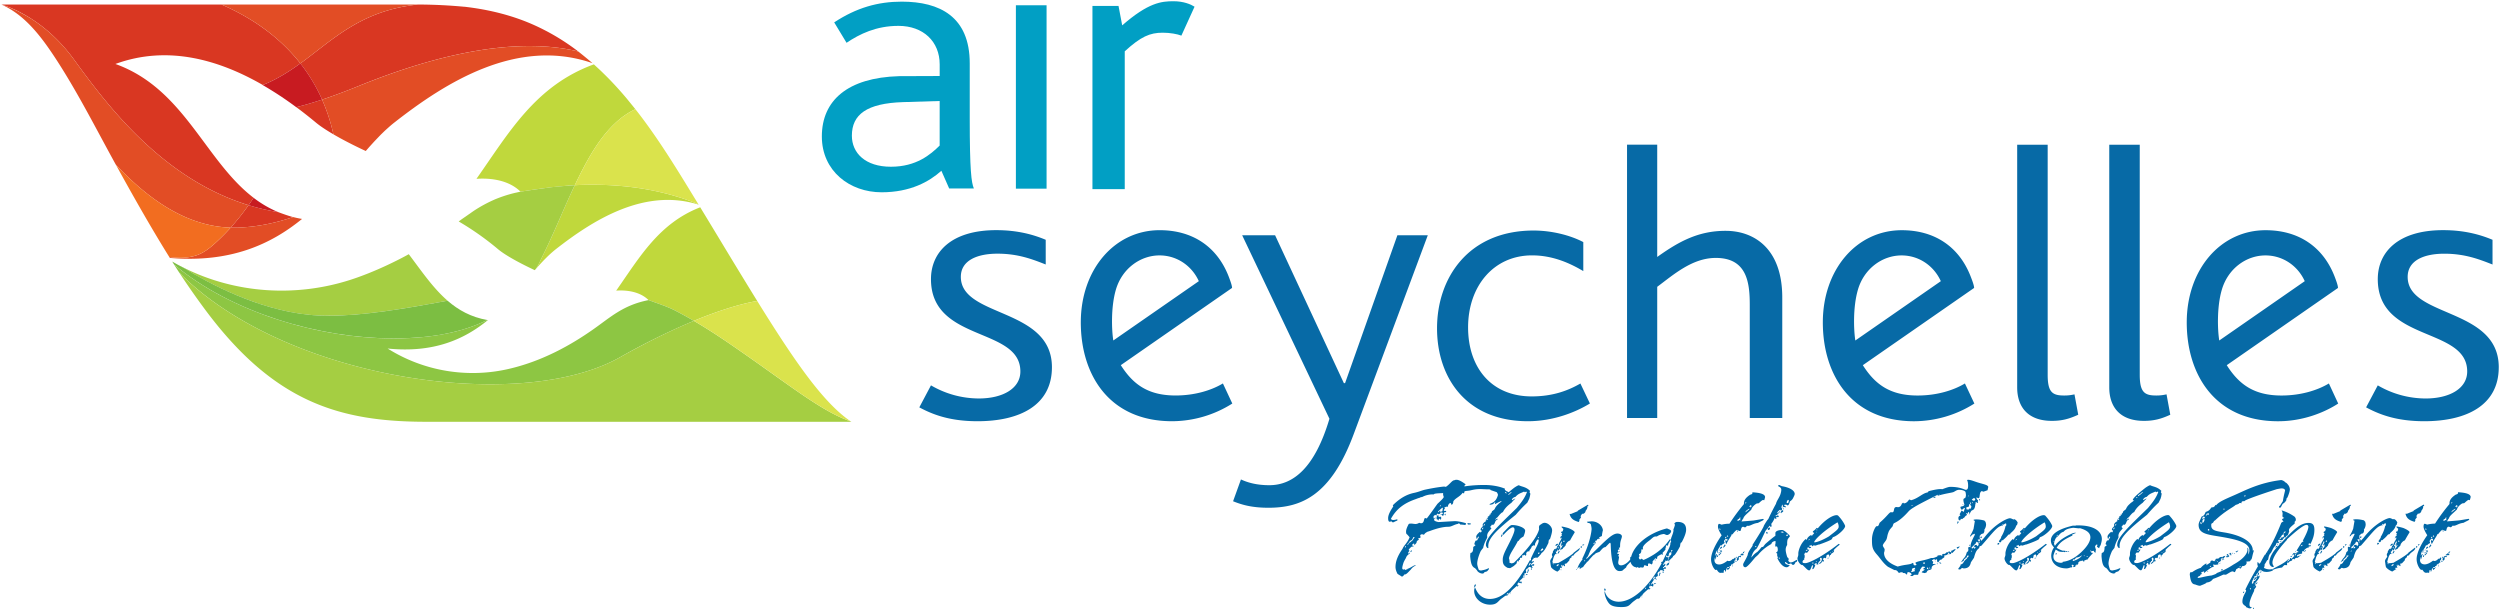 <svg xmlns="http://www.w3.org/2000/svg" width="201.99" height="49.31"><g><path fill="#d93722" d="M22.471 17.136v.003l-.096-.02a17.764 17.764 0 01-2.293-.543c-.447.632-.929 1.24-1.447 1.816.098.003.201.004.298.004.15 0 .3-.001.448-.011 1.424-.068 2.804-.355 4.141-.794l.134-.044.032-.007c-.48-.119-1.26-.423-1.217-.404m-2.157-.89l.012-.02c.053-.078.11-.155.158-.232 0 0 0-.002-.004-.003l.004-.003.005-.009c-3.94-3.005-5.603-8.819-11.165-10.81 4.24-1.555 8.392-.327 11.909 1.698 1.142-.461 2.112-1.075 3.035-1.744-1.72-2.189-3.985-3.719-6.375-4.759H.13C.16.375.542.51.556.517a8.176 8.176 0 011.049.465c.115.057.228.122.347.187.1.056.199.118.301.176.108.063.187.11.198.12a.481.481 0 01-.055-.031C3.62 2.192 4.871 3.29 5.971 4.8c2.629 3.617 7.093 9.624 14.111 11.778.076-.111.155-.22.231-.331m5.205-6.349c.37.31.882.638 1.421.954a14.802 14.802 0 00-.915-2.804c-.258.085-.51.168-.757.242-.455.14-.9.262-1.324.37.55.407 1.075.823 1.575 1.238m18.553-7.427a16.784 16.784 0 00-1.83-.823c-1.49-.56-3.042-.91-4.697-1.102h-.035a41.504 41.504 0 00-3.573-.18h-.166c-4.625.488-6.859 2.84-9.504 4.76.594.752 1.12 1.59 1.564 2.505.067.14.13.275.196.42a50.6 50.6 0 002.934-1.096c6.056-2.461 10.529-3.234 13.809-3.234 1.581 0 2.881.178 3.95.437a18 18 0 00-2.647-1.687"/><path fill="#c0d83c" d="M50.636 7.96a29.433 29.433 0 00-1.32-1.47c-.247-.26-.777-.775-.784-.78-.206-.194-.5-.462-.546-.507 0 0-.004 0-.005-.003h.001c-4.727 1.723-6.872 5.537-9.486 9.25h.005c1.099-.08 2.601.085 3.556 1.038a71.857 71.857 0 011.874-.277l.471-.065a80.739 80.739 0 011.555-.153h.017c.067-.005.396-.027.465-.028.212-.448.433-.893.663-1.333.73-1.389 1.58-2.777 2.764-3.829a6.29 6.29 0 011.469-.983l-.699-.86m5.787 8.54c-2.604-1.073-5.551-1.575-8.556-1.575-.474 0-.95.014-1.428.04-.548 1.154-1.047 2.331-1.563 3.497a62.897 62.897 0 01-1.107 2.37c-.06.114-.255.568-.425.815v.004l-.005.009-.053.077c-.03.037-.064.075-.077.093.562-.648 1.118-1.235 1.698-1.694 3-2.345 7.157-4.984 11.539-3.601-.008-.01-.015-.024-.023-.035m1.778 2.93c-.473-.782-.963-1.593-1.472-2.43l-.153-.253c-3.346 1.298-4.904 4.051-6.791 6.735h.002c.805-.061 1.908.064 2.609.76l.077.026c.687.262 1.455.492 2.154.862.499.26.975.526 1.433.792 1.902-.786 3.66-1.35 5.118-1.607a558.898 558.898 0 01-2.978-4.887"/><path fill="#8dc643" d="M52.473 24.27l-.079-.028c.003.002.004.004.007.004-2.07.41-3.054 1.374-4.507 2.39-1.705 1.194-4.095 2.585-6.968 3.21-3.188.692-6.65.16-9.574-1.666l-.023-.004h-.004.02c-.008-.003-.016-.01-.025-.015 3.708.375 6.187-.736 8.097-2.296-.007-.001-.013-.004-.023-.007-.007 0-.015 0-.024-.002l-.075.035c-1.98.983-4.596 1.455-7.462 1.455-6.021 0-13.145-2.09-17.77-5.973.13.206.27.426.419.65 5.793 5.863 16.386 9.025 25.13 9.025 4.145 0 7.875-.71 10.482-2.183a56.297 56.297 0 015.966-2.941 32.204 32.204 0 00-1.433-.791c-.697-.368-1.467-.603-2.155-.863"/><path fill="#a5ce42" d="M43.341 21.66l.005-.007v-.004c.169-.248.363-.705.421-.817.39-.777.752-1.575 1.108-2.37.517-1.166 1.017-2.343 1.564-3.5-.152.01-1.193.09-1.554.127-.318.032-.639.076-.954.122a92.81 92.81 0 00-1.875.275c-.121.024-.24.053-.355.079-.039.006-.076.016-.117.025-.61.147-1.152.334-1.647.541 0 0 0 .003-.002.003a11.077 11.077 0 00-1.622.88c-.004 0-1.008.702-1.02.707-.072.058-.153.115-.232.171a22.97 22.97 0 013.183 2.245c.752.625 2.25 1.358 2.966 1.693.012-.018.111-.144.131-.17m-28.859.366a63.27 63.27 0 002.023 2.899c5.6 7.576 10.91 9.154 17.966 9.154h34.31c-.01-.008-.02-.02-.03-.023-2.25-.77-4.7-2.734-8.557-5.426-1.22-.851-2.565-1.789-4.134-2.706-1.899.787-3.935 1.798-5.966 2.94-2.607 1.473-6.335 2.183-10.482 2.183-8.744 0-19.336-3.16-25.13-9.02m21.679 2.271l-.009-.014c-1.192-1.035-2.114-2.416-3.125-3.746-.675.379-2.681 1.424-4.776 2.091-4.319 1.373-9.174 1.12-13.402-.995-.053-.021-.22-.107-.286-.14a32.325 32.325 0 00-.4-.215l.312.171.184.098.199.107c2.02 1.248 5.955 3.344 10.058 3.772.535.058 1.095.08 1.686.08 2.75 0 6.056-.558 9.552-1.21-.004 0-.004-.005-.007-.005l.015.006z"/><path fill="#dae34c" d="M56.453 16.547c-1.614-2.64-3.203-5.296-5.117-7.726a6.239 6.239 0 00-1.472.984c-1.182 1.052-2.032 2.438-2.76 3.828-.23.44-.452.883-.665 1.33.478-.025.957-.037 1.43-.037 3.003 0 5.953.501 8.554 1.575.011.012.019.031.03.046m-.392 9.376c1.569.918 2.914 1.855 4.134 2.706 3.856 2.69 6.307 4.656 8.557 5.426l.03.023c-2.218-1.488-4.5-4.758-7.602-9.761-1.459.256-3.216.82-5.119 1.606"/><path fill="#e24d25" d="M24.403 17.69c-.013 0-.024-.007-.041-.009a6.453 6.453 0 01-.352-.067l-.008-.001c-.113-.023-.218-.052-.326-.077.006.002.007.004.013.004l-.032.008-.135.043c-1.338.438-2.715.727-4.141.794a8.86 8.86 0 01-.747.007l-.02.025c-.336.373-.688.73-1.055 1.072-.542.502-1.085.966-1.805 1.18a4.32 4.32 0 01-1.192.162c-.298 0-.593-.026-.883-.069.015.027.032.05.048.078 4.854.414 8.14-1.079 10.676-3.15m9.5-17.324H17.894c2.388 1.037 4.653 2.566 6.375 4.759 2.643-1.92 4.874-4.272 9.501-4.76h.133zM.118.366h-.02c.006 0 .01.001.012.004.002.002.004.002.006.002H.12l.008.004c1.902.833 3.232 2.628 4.338 4.31 1.707 2.605 3.13 5.397 4.621 8.123.089.164.179.328.27.491 2.621 2.804 5.709 4.977 9.278 5.093.518-.574 1-1.184 1.446-1.814C13.063 14.424 8.602 8.418 5.972 4.801c-1.1-1.512-2.353-2.607-3.577-3.366a16.943 16.943 0 00-.82-.459C1.403.88 1.22.803 1.063.73a9.26 9.26 0 00-.53-.22A8.06 8.06 0 01.316.436L.118.367m27.36 10.792a35.675 35.675 0 002.075 1.042c.015-.02.316-.363.33-.378l.295-.324c.077-.085.567-.596.59-.619l.306-.297c.065-.062.441-.399.495-.443.095-.082.194-.162.293-.24 4.148-3.249 9.935-6.905 16.009-4.796a38.767 38.767 0 00-1.15-.945c-1.07-.259-2.37-.436-3.952-.436-3.28 0-7.752.775-13.808 3.234-1.06.427-2.032.793-2.937 1.093.381.86.69 1.794.915 2.804l.005.001c.172.102.532.302.534.304"/><path fill="#f26d20" d="M14.562 20.829a4.18 4.18 0 001.191-.161c.67-.198 1.184-.613 1.685-1.07l.12-.114c.378-.347.734-.713 1.075-1.091-3.569-.117-6.652-2.287-9.276-5.093a22.001 22.001 0 00-.207-.377l.116.211c1.415 2.574 2.885 5.181 4.435 7.671.002 0 .002 0 .004.003-.008-.018-.019-.03-.025-.048.29.045.585.069.882.069"/><path fill="#7cbe42" d="M39.296 25.891l.076-.035c-1.316-.231-2.336-.804-3.21-1.559-.01 0-.023.004-.038.008h-.004c-3.481.647-6.774 1.203-9.518 1.203-.588 0-1.15-.022-1.685-.082-4.11-.427-8.059-2.535-10.069-3.784-.312-.156-.63-.332-.937-.51l.147.234c.002.005.003.005.005.006 4.625 3.883 11.751 5.974 17.772 5.974 2.865 0 5.48-.472 7.46-1.455"/><path fill="#c81b21" d="M20.424 16.084c-.114.165-.225.331-.343.494a18 18 0 002.294.542l.097.019v-.003a8.894 8.894 0 01-1.983-1.155l-.065.103zm5.409-8.45a13.92 13.92 0 00-1.564-2.512c-.925.673-1.901 1.287-3.046 1.75a28.443 28.443 0 012.714 1.79c.427-.108.871-.23 1.329-.372.247-.074.5-.156.758-.241-.062-.142-.127-.278-.19-.415"/></g><path fill="#019fc4" d="M75.922 11.76c-.731.718-1.877 1.712-3.94 1.712-2.066 0-3.154-1.107-3.154-2.508 0-1.713 1.199-2.618 4.133-2.713l2.96-.091v3.6zm2.763 3.466c-.203-.466-.334-1.46-.334-5.635V5.113c0-3.768-2.428-4.98-5.492-4.98-1.932 0-3.662.493-5.459 1.675l.998 1.65c1.065-.715 2.396-1.368 4.196-1.368 1.997 0 3.329 1.258 3.329 3.115v.936l-3.29.013c-4.165.122-6.231 1.976-6.231 4.87 0 2.804 2.26 4.512 4.827 4.512 2.33 0 3.864-.867 4.83-1.739l.63 1.43h1.996zM96.514.541C96.218.351 95.632.1 94.816.1c-.977 0-2.027.102-4.147 1.949l-.297-1.57h-2.107v14.8h2.61V4.146c1.305-1.189 2.027-1.504 3.069-1.504.588 0 1.18.109 1.507.236L96.515.541zM82.08 15.243h2.479V.425H82.08v14.818z"/><path fill="#076aa6" d="M99.545 23.263c0-.19-.134-.559-.264-.9-.941-2.451-2.95-3.765-5.582-3.765-3.649 0-6.375 3.178-6.375 7.453 0 4.21 2.274 7.982 7.379 7.982a9.147 9.147 0 004.862-1.429l-.759-1.624c-.926.56-2.284.974-3.822.974-2.197 0-3.424-.87-4.427-2.451l8.988-6.24zm-2.685-.546l-6.909 4.793c-.133-.825-.206-2.684.206-4.101.5-1.713 1.98-2.773 3.528-2.773 1.407 0 2.614.842 3.175 2.081m78.49 10.791l-.303-1.647c-.405.094-.676.094-.846.094-.943 0-1.318-.279-1.318-1.678V11.692h-2.463V31.3c0 1.555.843 2.704 2.8 2.704.812 0 1.388-.155 2.13-.495m-7.437 0l-.304-1.647c-.405.093-.677.093-.846.093-.949 0-1.319-.278-1.319-1.677V11.693h-2.464V31.3c0 1.555.843 2.704 2.801 2.704.814 0 1.387-.155 2.132-.495M188.9 23.265c0-.19-.134-.56-.264-.9-.941-2.452-2.948-3.765-5.583-3.765-3.65 0-6.373 3.177-6.373 7.452 0 4.211 2.275 7.983 7.378 7.983 1.98 0 3.708-.684 4.86-1.43l-.753-1.623c-.93.56-2.287.974-3.827.974-2.197 0-3.423-.87-4.425-2.451l8.987-6.24zm-2.687-.547l-6.906 4.793c-.135-.825-.208-2.684.207-4.101.5-1.713 1.977-2.773 3.525-2.773 1.41 0 2.615.841 3.175 2.081m-26.714.547c0-.19-.135-.56-.268-.9-.941-2.452-2.945-3.765-5.576-3.765-3.653 0-6.379 3.177-6.379 7.452 0 4.211 2.275 7.983 7.379 7.983a9.17 9.17 0 004.865-1.43l-.763-1.623c-.926.56-2.28.974-3.82.974-2.2 0-3.425-.87-4.428-2.451l8.99-6.24zm-2.69-.547l-6.907 4.793c-.13-.825-.205-2.684.209-4.101.497-1.713 1.977-2.773 3.527-2.773 1.408 0 2.61.841 3.172 2.081m45.079 6.954c0-4.836-7.36-3.995-7.36-7.301 0-1.344 1.343-1.873 2.96-1.873 1.648 0 2.788.437 3.896.874v-1.998c-1.041-.436-2.315-.779-3.994-.779-3.635 0-5.277 1.778-5.277 3.96 0 5.118 7.225 3.838 7.225 7.458 0 1.371-1.413 2.183-3.362 2.183a7.68 7.68 0 01-3.863-1.06l-.943 1.777c1.041.558 2.42 1.12 4.701 1.12 3.398 0 6.016-1.275 6.016-4.362M144 33.773v-9.734c0-4.021-2.337-5.389-4.577-5.389-2.213 0-3.784.868-5.526 2.111v-9.07h-2.439v22.081h2.439V23.173c1.306-.968 2.825-2.334 4.732-2.334 2.478 0 2.745 1.922 2.745 3.762v9.17H144zM128.458 32.6l-.768-1.614c-.97.558-2.201 1.042-3.936 1.042-3.242 0-5.138-2.31-5.138-5.577 0-3.333 2.068-5.818 5.168-5.818 1.735 0 3.136.677 4.14 1.27V19.56c-1.068-.562-2.575-.934-4.01-.934-5.274 0-7.807 3.823-7.807 7.905 0 3.987 2.361 7.502 7.341 7.502 2.04 0 3.84-.715 5.01-1.433m-13.06-13.591h-2.495l-4.226 11.944h-.099l-5.555-11.944h-2.66l7.05 14.825c-1.165 3.913-2.893 5.368-4.856 5.368-.964 0-1.695-.187-2.294-.465l-.636 1.762c.762.307 1.564.525 2.862.525 2.595 0 5.02-.93 6.885-5.952l5.987-16.068zM84.992 29.67c0-4.836-7.36-3.995-7.36-7.301 0-1.344 1.347-1.873 2.962-1.873 1.648 0 2.788.437 3.896.874v-1.996c-1.039-.436-2.316-.779-4-.779-3.625 0-5.271 1.778-5.271 3.959 0 5.119 7.223 3.839 7.223 7.459 0 1.37-1.412 2.182-3.36 2.182a7.678 7.678 0 01-3.863-1.06l-.942 1.778c1.04.557 2.418 1.12 4.702 1.12 3.397 0 6.013-1.275 6.013-4.363"/><path fill="#0066a6" d="M196.75 45.868l-.129.036c-.025-.013-.049-.025-.049-.036 0-.022.05-.049.145-.059m-.216-2.462c.011.022.011.047.011.071a.096.096 0 01-.035.08c-.037-.011-.06-.021-.06-.044v-.026l.084-.081zm-.44-.547l-.085-.012c-.024-.01-.024-.026-.024-.051 0-.023.024-.034.063-.034l.046.097zm.606.536c0 .022 0 .033-.012.033-.011 0-.011-.011-.021-.011h-.013c-.039 0-.049-.011-.049-.045 0-.015 0-.026.01-.049.052 0 .073.023.085.071m.963-1.417c.014.049.026.071.026.094 0 .025-.012.025-.026.025-.011 0-.021 0-.046-.025-.06.011-.082.041-.082.083-.05-.008-.073-.02-.097-.058.035-.119.191-.082.191-.212v-.01h.034c.026 0 .035.01.035.032 0 .023-.01.045-.035.071m.74-.821c0 .015.011.015.011.025 0 .06-.144.105-.309.282v-.023c0-.096.109-.167.298-.286m-.251-.461a.065.065 0 01-.058.033h-.026c.014-.048.037-.082.071-.082.013-.011.013-.011.028-.011v.011c0 .011 0 .026-.015.049m.415.196a.135.135 0 01.015.064c0 .048-.024.092-.073.13 0-.023.011-.038.011-.048 0-.022-.01-.034-.033-.034-.027 0-.047.012-.084.023.046-.098.084-.143.106-.143.012 0 .024.008.049.008h.009zm-2.688 4.121c0-.049-.01-.085-.036-.109a.243.243 0 00-.046.147c.011.01.021.01.033.01.025 0 .04-.01.05-.048m.284-.286l-.07-.048-.036.082c-.061.063-.106.096-.131.122-.012.011-.012.021-.012.033s0 .012.024.012c.013 0 .036 0 .058-.012l.167-.19zm-.141-.021l-.071-.05c-.013.05-.013.07-.013.097 0 .008 0 .023.013.023h.01l.06-.07zm1.071 1.08l-.015-.06-.035.05c-.011.01-.025.022-.025.033 0 0 0 .015.014.015.011 0 .025-.015.061-.037m-1.097-1.275c0-.034-.012-.056-.034-.056-.011.022-.011.032-.011.045 0 .01 0 .02.011.02-.011.016-.024.027-.024.04.013 0 .024-.013.058-.05m.216.108l-.025-.097-.058.039-.05-.04-.032.04.046.095c.07-.023.107-.037.119-.037m0-.33c0-.038-.012-.05-.049-.06-.057.022-.095.06-.106.108-.01.032-.01.059-.01.066v.015c.01 0 .01-.015.021-.015a.265.265 0 00.144-.115m1.166 1.179c0-.034-.012-.074-.049-.085-.02-.015-.03-.015-.05-.015-.01 0-.01.011-.01.022v.014c.01.034.047.06.095.06m-.892-1.324c-.014-.045-.024-.082-.048-.103-.06.092-.12.19-.167.27l.047-.022h.04c.057-.058.104-.108.128-.145m.966.942l-.074-.05c-.012.038-.012.06-.012.086 0 .022 0 .034.025.034l.061-.07zm.294-.12c-.07 0-.143.01-.189.048l-.049-.01c-.01.13-.106.167-.117.223.011.062.024.122.034.167l.143-.14c-.01-.04-.01-.076-.01-.098 0-.07.023-.104.033-.104.012 0 .05.011.085.044a.156.156 0 00.07-.13m.192-.05v-.114l-.15-.026a.486.486 0 01-.156.129c.061.01.121.023.179.023.035 0 .072-.012.109-.012m.106-.309l-.119.049c-.024.024-.036.05-.036.06 0 .022.026.037.061.037l.094-.146zm1.642-4.387c-.014-.232-.357-.345-1.034-.384a.124.124 0 01.012.064c0 .055-.062.103-.18.127-.347.226-.513.443-.513.703v.06c-.404.486-.797 1.01-1.165 1.583-.224 0-.439.033-.644.082a.75.75 0 00-.188-.07c-.06 0-.097.08-.097.237 0 .13.097.368.3.688-.598.845-.86 1.526-.86 1.93 0 .417.25.856.394.878.013-.022.035-.022.046-.022.06 0 .132.25.322.25h.011l.132-.013c.023.013.048.013.06.013.047 0 .062-.024.062-.084v-.035c0-.06.032-.109.059-.109.035 0 .046.027.046.064v.045c0 .01.011.02.022.02.014 0 .027-.01.038-.036.024-.066.045-.153.057-.246.048.023.074.06.074.12v.033a.358.358 0 00.204-.212c-.025-.048-.038-.07-.038-.096 0-.012.038-.012.105-.012a.28.28 0 01.106-.177c0 .036.014.059.025.059.014 0 .025-.012.025-.038v-.023c.06-.034.097-.071.107-.105.012.011.025.011.036.011.013 0 .026-.01.026-.048 0-.023-.037-.045-.037-.085 0-.023.024-.045.07-.072a.406.406 0 00.038-.145c0-.043-.015-.066-.038-.066s-.047.023-.083.059l-.036.082v-.012c0-.021-.011-.034-.034-.034-.073 0-.158.188-.367.188a.133.133 0 01-.096-.034c-.277.216-.503.309-.68.309-.238 0-.38-.132-.38-.347 0-.033.01-.116.033-.21l.034-.017c-.009.06-.009.111-.009.135 0 .022 0 .034.009.034h.014c.037-.094.072-.202.084-.31.037-.038.048-.07.048-.097 0-.01-.011-.02-.036-.02h-.024l-.035.047-.051.107c0-.179.051-.335.146-.469l.01.042c-.021.043-.021.082-.021.103 0 .04.011.053.034.053h.023v-.063c0-.134.037-.238.11-.309.045-.096.093-.177.117-.237l.05.022c.07 0 .093-.115.223-.152.035-.023.05-.05.05-.075v-.033c-.026-.037-.035-.05-.035-.075 0-.044.047-.115.142-.2l.057.036.048-.06a.219.219 0 01.026.12c0 .034-.013.06-.058.06-.028 0-.05-.026-.073-.06-.024.034-.038.06-.038.085 0 .02.014.07.026.117l.047.145c.225-.467.44-.693.44-.81v-.013l.058.023c.18-.228.3-.358.382-.368l.203.096.084-.026c.045-.212.084-.32.204-.32.046 0 .092.045.151.045.038 0 .099-.045.155-.13a.32.32 0 00.098.01c.202 0 .39-.196.783-.237.295-.163.464-.213.464-.272 0-.022-.013-.048-.047-.048h-.025l-.738.123c-.342.034-.664.055-.984.082.057-.112.105-.19.165-.264.034-.175.284-.358.63-.689l.05-.13c.092-.149.223-.275.388-.372.109-.01.166-.022.166-.022.183-.168.3-.263.348-.263l.095.026c.036-.109.058-.203.072-.261m-2.189 2.792c0-.044-.015-.07-.046-.081h-.027c-.01 0-.023.011-.023.022 0 .027.023.048.096.06m-4.4 2.607l-.097.037-.049-.097a.762.762 0 00.145.06m.394.082a2.08 2.08 0 00-.169.11l-.047-.024c.037-.086.084-.131.121-.131.035 0 .059.012.095.045m-.299-1.094h-.033v-.048h.021l.013.048zm.18-.341l-.013.045-.024-.013.011-.047.026.015zm.083-.038c.021.011.021.038.021.044a.135.135 0 01-.045.107l-.024-.01.048-.14zm.477-.391h-.11c0-.053.03-.085.073-.123l.037.123zm-.265 2.295l-.02-.113-.038.098.058.015zm-.13-1.514l-.06-.059-.118.215h.082l.096-.156zm-.12-.602l-.07-.027a.222.222 0 00-.154.142l.026.048c.094-.048.165-.092.199-.163m1.75.308c-.193.153-.38.294-.55.429.026-.016.037-.016.037-.016 0 .026-.366.325-1.139.755-.014.022-.049.034-.085.045l-.285.037c-.12-.015-.179-.037-.204-.108.072-.287.132-.513.26-.654l.05.032.05-.081-.073-.01.011-.086.106-.131.05-.12c0 .05.012.083.035.132.024-.026.047-.049.085-.049l-.038-.045c.06 0 .07-.075.108-.226l-.084-.06v-.052c.06-.02.07-.153.178-.332l.036.098a.973.973 0 01-.121.234l.039-.008.07.06.036-.052-.083-.044.048-.011.074.07a.981.981 0 00-.122.215l-.048-.035v.047a.47.47 0 01-.048.178c.073-.06.133-.107.218-.12.012-.07.056-.118.127-.15.011-.075.121-.075.121-.22.094-.164.202-.27.342-.32.156-.287.286-.498.38-.654 0-.071-.14-.19-.497-.343a4.79 4.79 0 00-.558-.133l.011.085c.061.048.107.092.13.118a2.51 2.51 0 01-.069.213l-.036-.024a.141.141 0 00-.083.105l.093.075-.073.07c.027.011.05.038.05.059 0 .034-.05.086-.144.157l-.012.157c.025-.042.034-.087.048-.134l.071.037v.055a1.39 1.39 0 01-.142.268.803.803 0 00-.097.25l-.106.104a.71.71 0 01-.116.263l-.016-.075-.105.06a1.138 1.138 0 01-.107.168v.037c0 .06-.023.109-.06.142a.392.392 0 00-.023.096c0 .071.035.109.035.13 0 .109-.18.227-.18.406 0 .036.026.13.038.275l.034.175c.013.049.179.238.511.379l.23-.145a.466.466 0 00.033-.156l.072-.023.047.038.036-.025a.565.565 0 01-.05-.203c0-.021.013-.036.027-.036.012 0 .023 0 .047.015l-.01.081.048.026v-.038a.23.23 0 01.023-.093c.071.08.116.118.142.118.013 0 .024-.015.024-.037a.535.535 0 00-.035-.155l.154-.034c.084-.086.152-.167.225-.239a.28.28 0 01.179-.248v-.053c0-.055.035-.092.12-.092h.033c.167-.32.5-.335.525-.63m.164-.084c-.022-.028-.034-.049-.057-.049-.012 0-.023.011-.038.021-.009.028-.009.039-.009.06 0 .039.024.053.07.053l.034-.085zm.205-.216l-.166.048.034.097.132-.145zm.35-3.08l-.04-.108c-.261.153-.522.308-.806.477l-.03.058c-.238.093-.415.166-.521.211h-.12c.093.383.308.525.736.655l.06-.103-.011-.087c.067-.092.115-.152.13-.163l-.03-.133c.058-.083.093-.153.13-.19l.046.022a.35.35 0 00.202-.152l.024-.098c.095-.119.144-.2.144-.329v-.038l.084-.022zm-5.862 3.64a.221.221 0 01-.095.082l.073-.131m.56-.443l-.108.11c-.025-.05-.035-.095-.049-.142l-.02.055-.112-.034-.104.12a.56.56 0 00.155.085c-.037.049-.085.078-.131.13v-.178l-.059.098a.216.216 0 00-.12.06l-.024-.124.084-.055c.048-.041.105-.135.236-.239.025-.049.047-.111.084-.156l.084.06.057-.015c0 .062.013.135.027.226m.115-.26l-.07.13.013-.067c-.013-.014-.048-.025-.085-.063h.142zm0-.152l-.044.103h-.071a.323.323 0 00-.097-.103c.037-.015.083-.037.168-.05l.044.05zm-.818.38l-.071.047.022.06c.037-.022.05-.052.05-.071v-.037zm.939-.558c.011-.016.011-.026.011-.049 0-.01 0-.022-.022-.048-.073.01-.084.037-.084.08 0 .038.011.06.024.06.025 0 .047-.022.07-.043m2.916-1.206a.55.55 0 00-.19-.249l-.095-.044h-.011c-.025 0-.01.033-.05.033-.117-.059-.2-.105-.283-.105-.214 0-1.227.451-2.107 1.604l-.214.227-.036-.105-.084-.1v-.175l.025-.096a.133.133 0 00.059.021l.012-.006c0-.015-.012-.026-.025-.049a.402.402 0 01.216-.085.392.392 0 00.094-.239c0-.025-.013-.048-.013-.07a.735.735 0 00.142-.417.89.89 0 00-.046-.23.196.196 0 01-.083-.093 2.567 2.567 0 00-.655-.093c-.07 0-.14.015-.212.015v.067l.095.04-.107.636c-.131.373-.286.537-.286.612v.01h.01c.026 0 .049-.01.073-.034l.085-.109c.068-.025.13-.046.19-.085.022.026.035.06.035.085-.225.429-.357.726-.357.954v.07l-.096-.049c-.072.034-.095.073-.095.108 0 .026.011.06.038.083a.172.172 0 00-.038.093c0 .026.011.037.038.037a1.241 1.241 0 00-.155.145.913.913 0 01-.265.498c-.118.179-.188.275-.188.275v.015l.024-.026a.22.22 0 00.095-.048c.036-.026.069-.037.107-.071 0-.096.045-.13.144-.168-.014-.025-.014-.037-.014-.047 0 0 0-.011.014-.011.01 0 .023.01.046.02l.06-.113v-.075h.105c.038 0 .05.01.05.023s-.023.052-.085.086l-.083.14a.868.868 0 00-.295.357c-.073.06-.124.097-.158.097-.01 0-.024-.012-.035-.012v.012c0 .105-.095.2-.201.363v.017c0 .01.049.036.164.036a.583.583 0 01.146-.123l.13.038c.344-.011.511-.153.581-.495l.25-.371c.094-.358.178-.61.415-.775l.039-.144c.061-.023.106-.034.141-.049.716-.807 1.144-1.38 1.474-1.557l.19-.083.076.049a.268.268 0 01-.027-.109c0-.026.01-.044.01-.07l.073.081a.415.415 0 01.18-.117l.035.036v.13l-.058.059a2.754 2.754 0 01-.367.894l.02.037c-.037.048-.092.144-.191.281.026.064.049.098.099.098.021 0 .035-.015.055-.015a.981.981 0 00.086-.163c.059 0 .106.01.121.048-.015-.011-.025-.026-.025-.038 0-.056.179-.127.428-.45.071-.026.131-.036.166-.047 0-.013-.014-.013-.014-.023 0-.06.158-.135.335-.36a.973.973 0 00.151-.31l.075-.06c0-.047.024-.107.047-.167m-1.63 1.741v.008c0 .015 0 .026.01.026a.182.182 0 00.096-.034c.026-.015.037-.036.037-.049 0-.036-.037-.06-.082-.06-.05 0-.06.034-.06.11m-4.903 1.58l-.095.036-.047-.096a.703.703 0 00.142.06m.392.081c-.04.041-.1.078-.15.116l-.045-.025c.034-.086.083-.13.116-.13.038 0 .06.012.095.044m-.296-1.094h-.036v-.047h.026l.01.047zm.179-.34l-.011.044-.025-.012.015-.048.021.015zm.082-.038c.024.01.024.037.024.043a.144.144 0 01-.046.108l-.025-.01.048-.141zm.478-.392h-.108c0-.052.024-.085.073-.122l.035.122zm-.263 2.295l-.023-.112-.035.097.059.015zm-.13-1.513l-.06-.06-.118.216h.084l.093-.156zm-.12-.603l-.068-.026c-.087.026-.133.071-.158.141l.025.049c.094-.049.165-.093.2-.164m1.753.309c-.193.152-.384.294-.55.429.022-.017.036-.017.036-.017 0 .027-.365.325-1.14.755-.015.023-.051.034-.085.045l-.286.038c-.12-.015-.178-.038-.204-.109.072-.286.131-.512.264-.654l.046.033.05-.081-.075-.01.012-.087.11-.13.046-.12c0 .05.012.083.037.132.023-.027.046-.05.085-.05l-.039-.044c.06 0 .073-.075.11-.226l-.086-.06v-.053c.059-.019.075-.152.18-.331l.036.097a1.27 1.27 0 01-.121.234l.039-.007.067.06.039-.053-.082-.044.043-.01.075.07a.807.807 0 00-.119.214l-.048-.035v.048a.452.452 0 01-.05.177c.075-.059.132-.106.217-.119.01-.07.059-.118.13-.15.013-.076.119-.076.119-.22.095-.165.202-.27.345-.32.154-.287.285-.498.377-.655 0-.07-.138-.19-.497-.342a4.67 4.67 0 00-.559-.134l.01.085c.06.049.109.093.134.119-.013.049-.038.115-.074.212l-.036-.023a.163.163 0 00-.081.105l.096.075-.073.07c.024.01.05.037.05.058 0 .034-.05.087-.142.158l-.016.156c.026-.041.036-.086.05-.134l.071.038v.055a1.55 1.55 0 01-.144.267.652.652 0 00-.093.25l-.11.104a.674.674 0 01-.117.264l-.012-.075-.109.06a.961.961 0 01-.106.167v.038c0 .06-.023.109-.059.141a.34.34 0 00-.024.096c0 .072.034.11.034.13 0 .11-.178.228-.178.407 0 .036.027.13.035.275l.035.175c.012.048.18.237.514.378l.179-.14a.391.391 0 00.034-.157l.075-.023.046.038.036-.025a.565.565 0 01-.049-.203c0-.02.013-.036.024-.036.01 0 .025 0 .049.015l-.015.081.051.027v-.037c0-.038.01-.07.021-.093.073.08.122.118.144.118.014 0 .025-.015.025-.037a.508.508 0 00-.036-.155l.154-.034c.085-.086.155-.167.226-.239a.279.279 0 01.18-.248v-.053c0-.055.034-.092.119-.092h.032c.167-.32.5-.335.528-.63m.165-.084c-.027-.028-.035-.049-.06-.049-.013 0-.023.011-.036.021-.012.028-.012.04-.012.06 0 .04.025.053.073.053l.035-.085zm.201-.216l-.167.048.038.097.129-.145zm.32-3.08l-.035-.108c-.259.154-.525.309-.807.478l-.037.058c-.238.093-.415.167-.52.212h-.122c.095.382.311.525.737.655l.06-.104-.012-.086c.07-.093.119-.153.132-.164l-.025-.134c.06-.082.094-.152.132-.189l.048.022a.357.357 0 00.2-.153l.023-.097c.099-.12.145-.2.145-.33v-.038l.081-.021zm-8.074 6.735l-.06.011c-.013-.026-.024-.047-.024-.06 0-.026.011-.046.036-.06.024.024.048.06.048.11m.272-.19l-.072.022.06-.07.012.048zm.23-.74c-.06.097-.121.178-.181.26l-.083-.007a.76.76 0 01-.097.257c0-.033-.02-.06-.069-.06a.99.99 0 01.069-.256l.059-.075c0-.022 0-.05-.024-.071l.134-.026c-.013.047-.024.097-.061.156l.06.016a.356.356 0 01.193-.194m1.271-.643l-.072.026.072-.075v.049zm.915-2.723l-.116.104-.1-.01c-.009.08-.07.132-.164.152 0-.083.132-.165.215-.366 0 .024.01.034.023.034.026 0 .047-.108.06-.108s.024.074.082.194m.107-.312a.666.666 0 00-.155.123l-.022-.06a.864.864 0 00.12-.135l.057.012v.06zm1.37 1.074c-.06.033-.107.057-.143.057a.227.227 0 01.119-.12l.024.063zm-3.917 5.125v-.114l-.082.054c.025.05.047.06.082.06m-.785-1.402c-.058 0-.096.012-.096.07.013.023.013.05.038.05.011 0 .023-.016.035-.037l.023-.083zm1.107-.74c-.047.015-.108.015-.154.027-.024.037-.049.07-.061.097v.021c0 .012 0 .023.012.023.014 0 .025-.011.049-.023.057-.058.107-.107.154-.146m.287-.842l-.025-.057c-.059.023-.105.057-.119.115-.023.015-.035.015-.035.015l.18-.073zm1.52-2.284l.025-.06h-.059l-.06.104.038.026c-.574.525-.834 1.082-.834 1.429 0 .237.156.382.321.382.022 0 .034-.014.034-.047 0-.053-.103-.12-.103-.31 0-.372.392-.99 1.165-1.833l.01-.049c.847-.785 1.38-1.167 1.573-1.167.095 0 .154.059.154.156 0 .189-.154.573-.454 1.12l.073.033-.165.118c-.134.205-.265.418-.406.644.02.023.036.049.057.049.026 0 .049-.026.071-.049l-.045.085c.045 0 .072 0 .072.023s-.027.033-.072.033h-.063l-.02.038c-.062.145-.083.227-.108.227-.011 0-.024-.038-.024-.092.05-.013.07-.039.07-.065 0-.021-.01-.036-.02-.059l-.062.059c0-.044-.024-.059-.071-.059-.073.049-.107.098-.12.156 0 .034 0 .048.013.048.024 0 .06-.048.12-.133 0 .027 0 .095.01.204a.203.203 0 00-.106.098l-.132.113-.034-.07h-.06v.025c0 .109-.084.18-.251.277a.89.89 0 01.145-.19v-.042c-.013 0-.025.015-.05.027-.343.357-.797.525-1.212.773a.769.769 0 01-.285.049.945.945 0 01-.466-.124.55.55 0 00.06-.233v-.06c.145-.163.155-.32.26-.345.064-.093.028-.283.18-.502.166-.131.193-.462.466-.692a.407.407 0 01.104-.22c.015.045.038.067.061.067.035 0 .082-.045.12-.156-.06.014-.096.014-.107.014h-.013c0-.044.024-.106.094-.155.073.026.131.049.18.049a.163.163 0 00.143-.072c-.01-.013-.022-.022-.022-.033s.022-.027.08-.027c.014-.07.037-.106.06-.106.027 0 .04.026.06.046.023-.058.073-.117.122-.177h.01c.083 0 .106-.119.188-.346-.011-.037-.021-.06-.021-.095 0-.143.166-.284.463-.534v-.085c0-.071.01-.105.058-.105a.317.317 0 00.035-.144c0-.071-.035-.141-.093-.216a3.574 3.574 0 00-1.062-.52.521.521 0 01.087.26c0 .049-.013.107-.013.156 0 .2.084.13.143.2a1.46 1.46 0 00-.177.098c.012.07.06.132.133.19-.099.02-.173.07-.205.13-.476 1.21-.903 1.963-1.155 2.342.025.026.025.038.025.049-.013 0-.036-.011-.071-.023-.038.119-.05.178-.095.178h-.015c-.284.455-.355.726-.45.726-.06 0-.07-.115-.133-.13-.024.059-.024.109-.024.164 0 .059.014.119.048.17-.37.63-.715 1.261-1.021 1.89.033.037.06.06.06.086 0 .14-.298.439-.298.891 0 .177.094.262.284.384 0 .053.045.089.154.115.05.033.095.045.155.045h.06l.12-.071c-.132-.059-.2-.021-.2-.27 0-.213.126-.563.376-1.071v-.104c.072-.098.121-.167.17-.227-.063-.097-.098-.178-.133-.248.26-.288.405-.492.405-.607 0-.012 0-.038-.012-.05l-.048.012-.085.086c0-.048 0-.098.013-.119.06-.037.082-.097.082-.179v-.048c-.033.012-.07.05-.106.083a.463.463 0 01-.072.275c-.023.034-.044.056-.058.056-.011 0-.011-.011-.011-.034-.05.034-.084.05-.108.05-.025 0-.037 0-.037-.027 0-.056.026-.104.084-.143.023.027.048.05.072.05.014 0 .024-.023.024-.06 0-.01 0-.048-.01-.075.058-.118.165-.163.179-.25a.348.348 0 01.094-.125c.01.033.033.06.046.06.014 0 .014-.027.014-.06v-.048c.082.093.19.156.32.186.06 0 .106.014.168.014.179 0 .342-.037.497-.107l.07-.082c.205-.075.44-.135.695-.168.046-.06.117-.133.2-.2l.215.01c0-.026-.014-.058-.014-.085 0-.045.014-.08.026-.127.024 0 .035.012.058.012.048 0 .083-.033.118-.097-.035.011-.045.011-.045.011s.08-.022.248-.092l.036-.124h.108l.046.052c.049-.107.107-.143.226-.143h.048a.865.865 0 01.167-.132l-.046-.06a.707.707 0 01-.169.087c-.01-.027-.01-.053-.01-.064 0-.083.093-.07.249-.155l.095.014c.036-.027.026-.063.061-.063h.035a.101.101 0 01-.035-.082c0-.012 0-.034.011-.06.024-.012.035-.022.06-.022a.2.2 0 01.06.022c.034-.048.045-.097.06-.13.12-.108.213-.167.273-.178l.095-.022c-.014-.023-.023-.038-.023-.05 0-.022.023-.035.047-.035.012 0 .036.013.07.026.026-.06.048-.113.06-.146a.199.199 0 00-.144.062.21.21 0 01-.044-.106c0-.049.034-.075.094-.075l.06.052c.201-.406.317-.728.317-1.145 0-.38-.116-.558-.47-.558-.706 0-1.288.628-2.278 1.688m-.188.153a.444.444 0 01-.156.025l-.048.086v.023c0 .022 0 .022.012.022.015 0 .025 0 .05-.022.047-.05.095-.098.142-.134m.011-.13h-.07v.074l.07-.074zm1.108.966c-.011-.015-.038-.015-.05-.015-.01 0-.034.015-.046.038l-.025.045.083.015.038-.083zm-.846-1.119l-.034-.108c-.04.022-.051.045-.051.07 0 .015 0 .027.01.038h.075zm1.177.795l-.021-.07-.049.06.07.01zm.404.215l-.083.06.04.023.043-.083zm.384-.37l-.062-.012v.071l-.07.085.05.011a.45.45 0 00.082-.155m-7.643 1.324l-.109.044c0-.034.026-.07.048-.104m.501-.394l-.094.025.048-.047.046.022zm.109.085a.292.292 0 01-.098-.026.724.724 0 00.098-.034v.06zm1.855.331l-.07.108-.05-.07.12-.038zm-3.176-3.51v.048c0 .037 0 .06-.012.082-.07-.033-.096-.067-.096-.13v-.037l.108.038zm.63.61c-.024.022-.048.033-.072.033-.022 0-.046-.025-.06-.049l.048-.085c.047.015.073.041.085.1m-.39-.88a.409.409 0 01-.155.309.58.58 0 01-.022-.13.44.44 0 01.022-.134c.036-.034.062-.06.106-.06.015 0 .026 0 .049.015m.026-.119v.01c0 .034-.075.05-.202.06-.015 0-.024.012-.038.012v-.012c0-.01.014-.036.046-.082.038-.063.059-.085.096-.085.023 0 .038.012.063.022l.035.075zm.319-.367v.032a.197.197 0 01-.045.12l-.059-.06-.169.168c.034-.06.071-.146.106-.228l.167-.032zm1.272-.363l-.02.075h-.062l-.023-.075h.105zm1.715-1.08l-.047.08h-.106l.023-.06.13-.02zm-3.02 6.117h-.025a.104.104 0 00-.075.026l-.01.044.11-.07zm1.152-.096c.01-.012.01-.023.01-.023 0-.011-.01-.026-.045-.026-.027 0-.05 0-.084.015l-.036.071h.048c.022 0 .058 0 .095-.011l.012-.026zm-.19-.58l-.085.033.06.048.026-.081zm.726-.537l-.039-.062c-.047 0-.067-.008-.067-.045 0-.011.01-.038.046-.071-.073 0-.13.033-.179.108.06 0 .098.008.098.034 0 .021-.038.036-.098.036l-.022.117c.06-.045.095-.057.12-.057 0 0 .009 0 .009.012s-.01.032-.034.07c.071-.06.127-.093.166-.142m.178-.133l-.07-.012.035-.107h-.122l-.01.107a.21.21 0 01.122.119l.045-.107zm.146-.127l-.135.008.029.064a.366.366 0 01.106-.072m.14.023c-.036 0-.07.022-.108.059h.06l.048-.06zm.272-.216c-.142.048-.225.07-.236.118l.094-.01-.023.093c.037-.059.095-.119.165-.201m4.06-5.24c-.102-.14-.186-.237-.257-.25a.615.615 0 00-.346-.2c-1.774.213-2.938.853-3.82 1.236-.738.322-1.238.535-1.44.806a.06.06 0 00-.05-.029c-.022 0-.034.141-.223.198-.024-.013-.036-.013-.049-.013-.12 0-.13.276-.513.373-.083.118-.068.282-.343.39-.097.276-.236.453-.236.666 0 .799.9.785 2.102 1.011 1.194.216 1.833.454 1.978.881.011.06.022.105.022.168a.704.704 0 01-.093.335c.01-.157.01-.298.01-.417-.01-.086-.044-.13-.084-.13 0 .022.012.067.012.137 0 .362-.378.801-1.117 1.206a6.679 6.679 0 01-1.368.699c-.025.075-.167.11-.407.193-.57.07-.928.2-1.105.2h-.048a.947.947 0 00.098-.14.284.284 0 00.127-.05c.025-.092.06-.118.144-.118l-.011-.044-.073-.063a.583.583 0 01.275-.116c-.026.023-.033.044-.033.066 0 .027.007.038.022.06.201-.162.403-.33.63-.46.036-.016.081-.016.116-.016.017-.01.017-.021.017-.034 0-.036-.027-.058-.027-.107 0-.023.01-.059.037-.096.02.05.06.058.106.058.035 0 .119-.007.261-.032 0-.026-.01-.048-.01-.071 0-.037.01-.06.024-.082a.425.425 0 01.142-.085l.083-.12.034-.032c-.01 0-.022.01-.034.01-.025 0-.036-.01-.046-.063l.07-.02c.01-.062.025-.085.046-.085.025 0 .037.038.037.085 0 .034-.012.083-.023.128.045-.023.106-.045.188-.081-.07.01-.105.01-.116.01v-.023c0-.047.023-.07.058-.081.025-.051.072-.108.13-.183a.445.445 0 00-.26.098c-.027 0-.05-.011-.072-.011-.082 0-.168.045-.237.13-.121.013-.191.013-.215.026a.518.518 0 01-.133.2c-.033-.011-.083-.036-.152-.07-.109.011-.155.059-.155.141v.026c-.096.067-.213.142-.334.223.013-.045.025-.081.025-.108 0-.022-.012-.033-.025-.033a.168.168 0 00-.059.023c-.128.08-.263.178-.38.323-.238.07-.476.19-.702.352h-.074c-.091 0-.091.027-.117.173.058.542.157.795.426.817.18.07.312.108.384.108a.323.323 0 00.142-.048c.106-.037.24-.092.369-.167l.036-.045c.239-.026.391-.108.521-.29.238-.083.512-.198.835-.353 0 0 .072 0 .212.01.263-.145.408-.27.548-.27h.025a.262.262 0 00.142.065c.06-.092.096-.177.12-.248l.085-.034a.197.197 0 01.153-.07c.014 0 .034 0 .06.007l-.026.087a.362.362 0 00.193-.228c.227 0 .355-.109.393-.331 0 .011-.013.022-.026.022s-.035-.01-.059-.033c.216-.085.368.022.381-.168.118 0 .107-.249.25-.692 0-.01.012-.033.012-.044 0-.026-.012-.036-.027-.036-.022 0-.033.01-.057.036v-.036c0-.633-.796-1.18-2.223-1.43-.716-.118-1.133-.155-1.133-.573 0-.047 0-.092.012-.14.049-.034.085-.06.119-.075a.395.395 0 00.092-.154l.073-.032c.837-.799 1.492-1.075 1.669-1.26.08-.026.166-.049.26-.098.026-.036.06-.062.107-.062.035 0 .074.015.12.026 0-.026-.011-.034-.011-.049 0-.06.037-.097.119-.12h.072l.071-.01v-.01c0-.06.853-.392 2.593-.953.202-.038.32-.06.382-.06.13 0 .214.022.287.13v.012c0 .085-.098.371-.18.891-.085.135-.17.262-.227.358-.06.037-.08.075-.08.109s.032.058.065.058c.11 0 .11-.14.242-.32a.679.679 0 00.286-.297v-.037a.19.19 0 01.084-.168c.127-.297.196-.525.196-.666a.703.703 0 00-.094-.297m-11.63 6.274c0 .01 0 .022-.014.022-.01 0-.022-.011-.047-.022-.034 0-.061-.015-.061-.027s.027-.026.061-.026c.012 0 .036 0 .061.015.011-.015.024-.015.035-.015 0 .015-.01.026-.035.053m.274-.135h-.036c-.026 0-.035 0-.035-.01v-.012l.045-.025h.026s.013 0 .013.012c0 0-.013.024-.013.034m-.737-.904l-.087.024c-.01 0-.02.01-.033.01s-.025-.01-.025-.01c0-.024.025-.049.058-.083.05.012.075.034.087.06m.19-.926l-.082.083-.052.032.061-.115h.073zm1.688 1.044l-.01.099-.05-.017.06-.082zm.155-.036l-.06.015.048-.064.012.049zm-1.26-1.58l-.072.033-.012-.033h.083zm.012-.134h-.062v-.071c.038 0 .05.022.062.07m.94.492c-.623.371-1.06.486-1.17.486-.01 0-.022-.01-.022-.022 0-.134.61-.811 1.88-1.599a.686.686 0 01.098.35c0 .223-.286.39-.786.785m-.013 1.759c-.012-.023-.037-.034-.05-.034-.022 0-.044.023-.059.081l.11-.047zm.739-3.449c-.038-.01-.074-.022-.106-.022-.322 0-.942.365-1.527 1.067l-.06-.046c-.085.106-.18.2-.313.284v.072l.11.06a.469.469 0 01-.154.167v.058l-.132-.043c-.202.13-.262.212-.322.378l-.084-.07c-.452.392-.594.997-.594 1.15v.1c0 .142-.07.223-.07.32 0 .18.19.488.365.535l.04-.015c.26.227.403.444.547.444.128 0 .198-.429.26-.429.012 0 .033.045.033.108v.034c-.02.06-.032.118-.043.162v.016c0 .01 0 .01.01.01.012 0 .033-.01.085-.026.095-.136.14-.249.14-.319v-.022c-.01 0-.023.011-.037.011-.022 0-.032-.011-.032-.034 0-.013 0-.026.01-.047l.06.021c.012-.07.05-.092.072-.092s.035.022.035.048c0 .023-.012.034-.012.07 0 0 .012.013.039.013.08 0 .13 0 .13-.039 0-.01-.038-.032-.038-.07 0-.022.013-.034.025-.06h.021c.039 0 .052-.007.052-.047v-.047l.082-.025v-.06a.86.86 0 00-.022-.166l.08-.034c.047.034.073.07.073.12a.537.537 0 01-.06.19c-.06.048-.106.107-.153.144 0 .034.009.045.033.045.027 0 .082-.045.169-.127l.058-.123a.095.095 0 01.025.06v.023c.058-.013.085-.034.085-.083 0-.01 0-.034-.013-.059l-.06-.045c.034-.086.06-.133.119-.133h.023l.057.037c.131-.071.012-.265.182-.287.022-.022.044-.022.057-.022.096 0 .062.238.085.238.01 0 .01-.205.107-.205h.011l.035-.096c.073-.037.13-.083.192-.13l.047-.108-.057-.037c.15-.164.318-.32.485-.44v-.044l-.07-.036c-1.44 1.13-2.454 1.557-2.68 1.557-.165 0-.24-.011-.24-.107 0-.072.052-.132.146-.187v-.075c-.05-.01-.05-.01-.05-.02 0-.015 0-.037.012-.048h.024c.011 0 .011 0 .011-.012 0-.026-.01-.086-.01-.167v-.047h-.037c.012-.106.059-.166.144-.205l.072.049c.07-.07.131-.153.19-.25l-.014-.033-.06.023c-.02-.012-.046-.023-.082-.053l.026-.137h.091l.025.07c.06-.014.12-.025.17-.037l-.014-.055-.097-.037-.045-.011c.01-.05.034-.087.072-.102.01.015.023.015.033.015.037 0 .05-.022.06-.058l.074.13c.081-.057.138-.094.165-.094.013 0 .023.007.023.022v.024c.132-.024.228-.06.31-.094.06 0 .094-.015.12-.022.57-.201.905-.358.94-.394.117-.12.036-.156.203-.212.272-.097.902-.622.902-.87 0-.06-.203-.465-.58-.857m-4.422.976c0 .01.013.022.013.036 0 .056-.062.116-.083.116-.013 0-.025-.011-.025-.034a.193.193 0 01.095-.118m.156-.31c0 .06-.025.105-.06.142-.013.011-.024.011-.034.011-.026 0-.026-.011-.026-.022v-.026l.12-.104zm1.689-2.145c.01.015.01.015.01.026s-.01.026-.044.037c-.027.01-.036.022-.036.022-.014 0-.014-.012-.014-.012 0-.01.014-.036.024-.073h.06zm.477-.413c-.119.13-.262.249-.416.343v-.083c.132-.071.239-.145.32-.237l.096-.023zm1.496.141l-.07-.13.047-.097c-.332-.345-.677-.331-.904-.461-.068.007-.2.082-.378.202-.68.534-1.025.869-1.025.985 0 .015 0 .023.012.036l.106-.013a1.678 1.678 0 01-.249.197c-.095.078-.166.151-.227.208a1.031 1.031 0 00-.203.323 2.94 2.94 0 01-.214.168.255.255 0 01-.118.19v.021c0 .048-.01.071-.034.071a.085.085 0 01-.051-.023c-.01.023-.01.037-.01.063 0 .023 0 .034.026.057-.109.015-.169.06-.169.12l.068.025c-.055.022-.104.048-.163.07.083.012.119.022.119.048 0 .012-.011.034-.046.057a.152.152 0 00-.073-.034c-.035 0-.046.022-.046.097l.07.012c-.214.096-.317.237-.317.307 0 .049.007.071.007.083 0 .108-.153.145-.18.297v.011c0 .085.097.064.097.11 0 .024-.037.073-.096.154v-.015c0-.03-.025-.045-.059-.066-.191.167-.299.282-.299.416 0 .023.013.06.027.093v.037c0 .014 0 .026.01.026s.026-.012.047-.026a.39.39 0 01.095-.167c.024.01.038.037.038.048 0 .033-.06.12-.154.287-.025-.015-.036-.015-.05-.015-.07 0-.105.096-.168.29.013.03.05.066.11.08-.047.057-.12.106-.19.155 0 .308-.062.463-.203.476-.022.026-.035.047-.035.081v.036l-.01.147c.045.557.116.855.39.973.083.087.156.168.212.264.11.105.239.165.393.175l.11-.034.022-.058c.073-.038.144-.06.225-.083.109-.111.169-.177.169-.219 0-.018-.011-.033-.021-.033h-.031c-.153.075-.31.13-.484.156-.036.011-.071.022-.118.022a.292.292 0 01-.145-.037l-.036-.033c-.069-.205-.119-.368-.119-.498 0-.168.073-.54.283-1.002.064-.085.124-.167.194-.248.106-.53.335-.763.335-.904 0-.015-.014-.026-.014-.036 0-.314.189-.418.36-.667-.052-.012-.087-.048-.109-.108a.39.39 0 00.13-.18c.024.012.046.023.085.023h.023c.13-.055.143-.222.213-.33.036-.063.144-.063.144-.13 0-.016 0-.026-.011-.038a.302.302 0 00-.133.082c-.01.011-.024.011-.024.011-.012 0-.012-.01-.012-.01 0-.012.012-.035.026-.06a.684.684 0 01.154-.142c.19-.238.321-.383.427-.405.18-.358.43-.561.704-.769.095-.124.204-.231.31-.325-.145.011-.215.12-.251.12-.024 0-.024-.015-.035-.06a.431.431 0 01.297-.205c.238-.286.477-.307.69-.427l.073.06c.047-.038.069-.05.106-.05.01 0 .035.012.05.038-.121.357-.347.69-.634 1.045l-.192.238c-1.569 1.525-2.485 2.38-2.485 2.965v.074c.059.14.107.197.154.197.012 0 .036 0 .044-.007-.007-.064-.007-.108-.007-.168 0-.665.783-1.369 2.215-2.514.285-.33.595-.665.937-.98l.156-.315.05-.166.043-.239zm-8.5 4.89c.014-.022.024-.033.024-.043 0-.026-.023-.041-.055-.049-.025.023-.038.05-.038.07 0 .023.013.033.013.06m.917-.238l.009-.038c-.044-.021-.094-.021-.104-.021-.026 0-.026 0-.026.011 0 .01 0 .021.026.048.01.01.022.01.044.01.016 0 .037 0 .05-.01m.13-.027c.037-.01.048-.01.048-.02h-.12c0 .01-.01.02-.01.035 0 .023.01.034.023.034.022 0 .035-.011.06-.049m-1.179-.78h-.036V43.7h.036v.075zm2.261 1.078c-.096.179-.331.347-.725.477l-.046-.07.105-.083.071.033c.035-.06.074-.103.083-.152a.91.91 0 00.512-.205m-1.979-1.606a.162.162 0 01-.093.097l.038-.097c.012-.022.012-.034.025-.034.01 0 .02.012.03.034m.408 2.146l.012.045-.132.036c-.401-.01-.63-.204-.63-.509 0-.123.06-.297.187-.56.099.058.183.107.23.14.12.037.224.048.32.048l.095-.011.06.033.082-.033v-.027a.08.08 0 00-.023-.055h-.084l-.048-.01-.057.01a2.134 2.134 0 01-.5-.237c.284-.514.702-.704 1.288-1.001l-.053-.05c.087-.047.18-.095.303-.14l-.015-.038c-.059.013-.141.026-.223.05-.671.298-1.146.606-1.442 1.023l-.071-.168c.01-.086.032-.164.057-.249a.705.705 0 01.133-.265c.223-.14.298-.393.572-.453l.081-.082c.132-.13.37-.2.713-.248l.431.047.118-.011c.56.165.833.39.833.737 0 .32-.248.747-.751 1.212-.5.465-.987.717-1.486.766m1.797-.48l-.072.026c-.011-.011-.023-.026-.023-.037l.023-.023.072.034zm.24.06l-.083.015c-.027 0-.027 0-.027-.015 0-.011.013-.023.047-.045l.062.022v.023zm1.032-.941c.06-.202.096-.353.096-.473 0-.654-.678-1.107-1.89-1.107h-.193l-.096.032-.035-.022-.057.022-.024-.022c-1.216.272-1.823.692-1.823 1.202 0 .121.027.238.087.36l.165.213-.072.103a1.299 1.299 0 00-.153.552c0 .62.485 1.033 1.234 1.033.156 0 .25-.06.31-.06v-.01c0-.012 0-.012.013-.012h.117c.012-.06.026-.081.026-.096 0-.034-.06-.05-.06-.072 0-.01.014-.022.034-.037.012 0 .026-.011.036-.011.029 0 .037.01.05.037h.021c.025 0 .039.011.039.034 0 .026-.024.064-.073.119h.049c.046 0 .106-.01.15-.023a.23.23 0 01.11-.2c0 .044-.011.07-.011.093a.434.434 0 00.155-.19c-.013-.012-.013-.023-.013-.033 0-.026 0-.026.025-.039.038-.02.081-.07.14-.128l.014.058a.34.34 0 01.168-.058h.033l.04.08h.069l-.025-.07c.073-.037.143-.06.203-.093l.058.011c.097-.133.215-.275.382-.452.036-.013.048-.034.06-.06-.024-.023-.048-.056-.048-.083-.012.038-.036.05-.057.05-.014 0-.025 0-.04-.012l.085-.086a.207.207 0 01-.155-.07l.037-.038.059.038c.014 0 .025.01.046.01.038 0 .095-.01.154-.022l.026.07.096.098a.17.17 0 00.034-.098c0-.015-.01-.036-.01-.058l.035-.082-.059-.193c0-.023-.014-.05-.014-.07 0-.087.073-.11.133-.184l.06.041c-.014.056-.026.119-.049.179h.023c.072 0 .098.081.166.092l.026-.107c.071-.108.093-.156.093-.156m-6.48 1.484c0 .01 0 .022-.015.022-.012 0-.022-.011-.048-.022-.036 0-.059-.015-.059-.027s.023-.026.06-.026c.012 0 .035 0 .062.015.01-.015.022-.015.032-.015 0 .015-.01.026-.032.053m.271-.135h-.036c-.023 0-.036 0-.036-.01v-.012l.047-.025h.025s.011 0 .011.013c0 0-.01.024-.01.034m-.737-.904l-.084.024c-.015 0-.026.01-.037.01s-.023-.01-.023-.01c0-.024.023-.05.06-.083.044.011.071.034.084.059m.187-.925l-.082.082-.048.033.058-.115h.072zm1.69 1.044l-.01.098-.047-.016.057-.082zm.158-.037l-.063.015.047-.063.016.048zm-1.265-1.58l-.07.034-.013-.034h.083zm.012-.133h-.058v-.072c.035 0 .046.023.058.072m.942.49c-.62.372-1.06.487-1.167.487-.01 0-.023-.011-.023-.022 0-.134.606-.812 1.88-1.6a.68.68 0 01.095.35c0 .223-.283.39-.785.786m-.013 1.759c-.011-.023-.034-.034-.046-.034-.026 0-.048.022-.06.081l.106-.047zm.741-3.45c-.037-.01-.072-.022-.107-.022-.326 0-.941.365-1.528 1.068l-.08-.046c-.085.106-.18.2-.308.283v.073l.105.059a.445.445 0 01-.158.167v.059l-.127-.044c-.203.13-.264.213-.322.379l-.083-.07c-.453.391-.594.996-.594 1.15v.1c0 .141-.073.222-.073.319 0 .18.192.488.368.536l.036-.015c.262.226.404.444.546.444.133 0 .203-.43.263-.43.012 0 .038.046.038.108v.034c-.026.06-.038.119-.052.163v.016c0 .01 0 .01.014.01.012 0 .038-.01.085-.026.093-.137.145-.25.145-.32v-.022c-.018 0-.03.012-.039.012-.024 0-.035-.012-.035-.034 0-.014 0-.026.011-.048l.063.022c.01-.07.044-.093.067-.093.024 0 .036.023.036.049 0 .022-.012.034-.012.07 0 0 .012.012.036.012.081 0 .133 0 .133-.038 0-.01-.038-.033-.038-.07 0-.023.015-.034.024-.06h.024c.036 0 .048-.008.048-.048v-.046l.084-.025v-.06a.696.696 0 00-.026-.166l.084-.034c.048.034.073.07.073.119a.515.515 0 01-.062.19c-.056.048-.105.107-.153.145 0 .033.014.045.037.045.02 0 .082-.045.165-.128l.06-.122a.095.095 0 01.025.06v.022c.06-.012.08-.034.08-.082 0-.01 0-.034-.01-.06l-.06-.044c.036-.086.06-.134.12-.134h.022l.06.038c.134-.072.013-.265.18-.288.021-.021.048-.021.06-.021.095 0 .059.237.083.237.012 0 .012-.205.106-.205h.011l.038-.096c.07-.036.132-.082.19-.13l.046-.107-.06-.038a3.69 3.69 0 01.49-.44v-.044l-.073-.036c-1.439 1.13-2.45 1.558-2.679 1.558-.166 0-.235-.012-.235-.108 0-.071.044-.131.14-.186v-.075c-.012-.011-.012-.011-.012-.021 0-.015 0-.038.011-.05h.027c.01 0 .01 0 .01-.01 0-.027-.01-.087-.01-.168v-.049h-.038a.232.232 0 01.145-.205l.071.05c.073-.07.13-.153.189-.25l-.013-.033-.057.022a.372.372 0 01-.084-.052l.026-.138h.094l.021.071c.06-.015.122-.026.168-.037l-.013-.055-.095-.038-.047-.01c.011-.05.037-.087.071-.102.013.015.025.015.038.015.033 0 .046-.023.06-.059l.07.13c.082-.056.142-.094.167-.094.013 0 .024.008.024.023v.024c.13-.024.225-.06.309-.094.06 0 .096-.015.12-.023.57-.2.905-.357.94-.393.121-.12.034-.157.204-.213.272-.096.902-.621.902-.87 0-.06-.205-.465-.58-.856m-5.894 2.879a.291.291 0 01-.098.082l.072-.131m.557-.442l-.106.108a.81.81 0 01-.046-.141l-.025.055-.107-.034-.108.12c.05.037.095.063.156.085-.035.049-.084.078-.131.13v-.178l-.06.097a.237.237 0 00-.12.06l-.022-.124.084-.055c.049-.041.105-.135.238-.238a.741.741 0 01.08-.157l.086.06.059-.015c0 .063.01.135.022.227m.121-.26l-.073.13.013-.068c-.013-.014-.048-.025-.083-.062h.143zm0-.153l-.048.104h-.073a.304.304 0 00-.093-.104.585.585 0 01.166-.049l.048.049zm-.822.38l-.073.048.027.06c.035-.023.046-.053.046-.072v-.036zm.941-.557c.01-.017.01-.027.01-.05 0-.01 0-.022-.022-.048-.072.011-.084.038-.084.081 0 .038.012.06.021.06.029 0 .051-.022.075-.043m2.914-1.207a.535.535 0 00-.191-.248l-.094-.044h-.012c-.023 0-.012.032-.045.032-.123-.058-.204-.105-.29-.105-.212 0-1.223.452-2.102 1.604l-.217.228-.038-.105-.084-.1v-.175l.03-.097a.118.118 0 00.054.022l.013-.007c0-.015-.013-.026-.022-.048a.41.41 0 01.214-.085.393.393 0 00.095-.24c0-.024-.011-.048-.011-.07a.758.758 0 00.144-.417.864.864 0 00-.051-.23.216.216 0 01-.082-.092 2.547 2.547 0 00-.652-.094c-.073 0-.143.015-.215.015v.068l.093.04-.105.636c-.133.372-.287.536-.287.611v.01h.015c.022 0 .045-.01.069-.034l.086-.108c.069-.025.129-.047.189-.085a.14.14 0 01.033.085c-.222.428-.355.726-.355.953v.07l-.095-.048c-.072.033-.092.072-.092.107 0 .026.011.06.031.084a.216.216 0 00-.031.092c0 .027.011.038.031.038-.06.047-.106.095-.152.145a.934.934 0 01-.263.497c-.121.18-.191.275-.191.275v.015l.026-.026c.01 0 .044-.011.095-.047.035-.027.07-.038.105-.072 0-.096.046-.13.144-.167-.013-.025-.013-.038-.013-.048 0 0 0-.01.013-.01.01 0 .021.01.047.02l.06-.113v-.075h.11c.033 0 .043.01.043.022 0 .014-.024.053-.084.086l-.081.14a.92.92 0 00-.3.358c-.071.06-.116.096-.155.096-.01 0-.021-.011-.034-.011v.011c0 .105-.093.201-.205.364v.016c0 .01.05.036.167.036a.682.682 0 01.146-.122l.13.037c.346-.01.511-.152.584-.495l.248-.37c.097-.358.18-.61.418-.776l.035-.144c.059-.022.105-.033.144-.048.712-.808 1.14-1.38 1.476-1.558l.19-.082.07.048c-.012-.037-.023-.07-.023-.108 0-.027.011-.044.011-.07l.07.08a.407.407 0 01.18-.117l.036.037v.13l-.06.058c-.07.322-.19.623-.368.894l.024.038c-.037.047-.095.143-.191.28.022.065.048.098.096.098.022 0 .035-.015.058-.015a.964.964 0 00.085-.162c.06 0 .105.01.118.047-.013-.01-.021-.026-.021-.037 0-.056.175-.128.425-.451.072-.025.13-.035.166-.047 0-.012-.011-.012-.011-.022 0-.06.156-.135.335-.361.07-.094.116-.202.152-.31l.073-.06c0-.047.022-.107.046-.167m-1.629 1.742v.007c0 .015 0 .026.01.026a.202.202 0 00.096-.033c.023-.015.037-.037.037-.05 0-.035-.037-.06-.083-.06-.05 0-.06.035-.06.11m-6.64 2.007l-.118.05.06.033.024.081a1.043 1.043 0 00-.249.075c-.025 0-.049-.024-.06-.075l.08-.066-.02-.108.084-.072a.338.338 0 00.141-.036m1.153.145h-.07l.047-.037.023.037zm-.044-.06l-.097.033c-.024 0-.024-.01-.024-.022 0-.026.012-.074.059-.133l.062.122zm-.277-.513l-.024.12c-.094-.011-.143-.034-.143-.094l.166-.026zm.442.464l-.051.06c-.02-.048-.044-.106-.07-.155h.062a.212.212 0 00-.026.059c0 .022.014.022.026.022h.023l.036.014zm-1.382-5.106l-.128.065-.027-.053.155-.012zm2.14-.832l-.07.014v-.037l.07.023zm2.55.94c-.013.13-.06.205-.082.205-.012 0-.026-.026-.048-.026-.014 0-.024 0-.04.011l-.024.075c-.033-.016-.069-.016-.09-.016-.036 0-.063.016-.073.038l-.072-.168a.477.477 0 01.215-.081.752.752 0 00.035-.19c.06-.016.097-.059.097-.141v-.038c.047.011.057.045.057.094l-.083.119a.403.403 0 01.109.118m.119-.32l-.025.05c-.012.007-.024.022-.038.022v-.038c0-.034.014-.045.026-.045a.05.05 0 01.037.011m-.323-.546l-.047.071-.034-.023c.021-.025.034-.048.057-.048h.024zm.513.298c0 .082-.04.118-.12.118-.062 0-.107-.036-.155-.096l.178-.13c.048.034.083.07.097.108m-3.014 5.172l-.095.039.039.047.056-.086zm-.21-.137c.009-.015.009-.027.009-.04 0-.012 0-.023-.024-.034h-.034l.05.074zm.404.067l-.122.026.109.06c.033.01.06.01.073.01h.02c0-.026-.033-.047-.08-.096m1.26-1.056h-.143a.567.567 0 01-.286.13c.037.022.061.045.061.071 0 .01-.024.021-.061.034l-.106-.073-.12.06c.013.04.036.06.058.06.014 0 .027 0 .038-.01a.27.27 0 01.035.13l.132-.035c0-.05.024-.085.06-.122l.072.064v-.015c0-.033.093-.12.26-.294m2.616-5.048c-.047-.145-.273-.188-.653-.297-.442-.119-.738-.275-.988-.275-.025 0-.045.011-.072.037.06.105.084.26.084.45 0 .215-.047.324-.191.324-.095 0-.415-.239-1.25-.239-.129 0-.331.072-.643.19-.048-.01-.095-.01-.155-.01-.212 0-.523.06-.927.163-.059.037-.084.075-.106.109-.417.058-.737.476-1.344.632-.06-.037-.109-.06-.144-.06-.025 0-.167.309-.427.309-.024 0-.038-.049-.05-.049-.023 0-.057.023-.118.075-.06.189-.165.283-.31.283-.06 0-.094-.012-.12-.012-.307 0-.116.428-.355.428-.036 0-.072-.011-.095-.011-.131 0-.321.346-.916.855-.073.178-.095.275-.176.275h-.063c-.094 0-.379.547-.379 1.082 0 .563.024.789.415 1.228.275.312.5.692.882.975l.51.26h.022c.265 0 .275.227.36.227.032 0 .06-.011.082-.034.048 0 .083-.016.12-.016.07 0 .107.026.118.06l.142.011c.062.015.107.11.144.11.024 0 .058-.025.058-.057 0-.011-.011-.038-.011-.053 0-.045.06-.08.12-.08.047 0 .107.035.202.095.023.06.036.094.036.104 0 .015 0 .026-.013.038-.01-.012-.023-.012-.034-.012-.026 0-.049.027-.049.038 0 .034.049.055.141.055.073 0 .134-.104.194-.104h.284c.025-.059.046-.145.071-.239.061-.025.084-.06.084-.092 0-.014 0-.04-.011-.051l.188-.273c.157 0 .227 0 .227.06v.013c-.094.046-.14.085-.153.128l.141.027c-.058.108-.215.108-.25.238l.238.055.155-.055c.084-.265.252-.142.395-.275.011-.086.022-.145.022-.167a.45.45 0 01.203-.175l.127-.038-.057-.036-.2.01.047-.175c-.013-.062-.095-.022-.095-.122v-.012l.142-.08a.285.285 0 01.155.07v-.012c0-.021.037-.048.107-.048 0 .167.023.238.069.238.072 0 .109-.156.214-.211.04.01.06.02.073.02s.013-.01.013-.01c0-.01-.013-.025-.025-.037.082-.045.156-.108.239-.163l.012-.168c.021.008.048.008.07.008a.224.224 0 00.179-.093l.071.036c-.012-.133-.061-.205-.105-.205-.024 0-.072.064-.179.145-.143 0-.215 0-.215.06.01.012.01.033.01.05 0 .022-.01.043-.048.058a.081.081 0 00-.07-.059c-.19 0-.285.023-.285.07 0 .011.012.011.012.023-.2.097-.324.13-.379.13h-.132c-.595.227-1.05.227-1.274.383.023.07.06.13.109.168l-.109.044h-.035c-.084 0-.119-.038-.119-.118v-.034l-.072-.05c-.156.164-.548.105-1.201.3-.753-.276-1.105-.66-1.105-1.106 0-.041.045-.111.045-.242v-.07c-.083-.14-.142-.227-.142-.275 0-.142.188-.294.285-.488.074-.167.074-.367.155-.546.01-.023.023-.179.32-.488.06-.075.06-.203.122-.27.046-.053.45-.136 1.19-.968.258-.298 1.047-.68 2.342-1.343h.024s.01 0 .01.011-.01.034-.046.072c.655-.195 1.096-.24 1.285-.3.13-.047.27-.188.465-.188.25 0 .45.068.525.168.02.092.035.175.035.26s-.025.163-.06.237c-.108.024-.144.071-.144.154 0 .085.025.204.082.37-.046.191-.32.12-.32.214 0 .096.072.203.11.203.068 0 .164-.145.21-.145.027 0 .027.015.038.038-.025.071-.06.167-.095.286-.095-.06-.145-.107-.165-.107-.015 0-.051.092-.169.297l.07.093c-.117.06-.165.108-.165.215 0 .12.034.183.095.183.059 0 .084-.03.084-.075 0-.037.011-.048.034-.048.025 0 .051.022.071.022.035 0 .086-.034.12-.115l.036.045c.084-.141.168-.227.249-.249l-.01-.07c-.036-.027-.06-.05-.06-.06s.013-.022.035-.022c.025 0 .059.01.108.044v-.034c0-.059.023-.096.07-.119l.06.094-.06.129c.108-.044.13-.238.24-.33.047-.05.26 0 .296-.515.012-.02.024-.033.024-.06 0-.02-.012-.043-.012-.07 0-.01.025-.037.047-.037.05 0 .097.064.132.064.011 0 .023-.015.034-.037l-.034-.085c.023-.024.023-.034.023-.057 0-.036-.012-.062-.058-.085-.047-.07-.071-.12-.071-.153 0-.014.01-.025.024-.025a.6.6 0 00.153.058c.144 0 .023-.497.263-.572l.13.049.332-.12.06-.272zm-2.294 4.817c-.145.026-.226.052-.263.097l.062.085c.056-.015.116-.07.201-.182m-.094-1.96c-.012-.048-.04-.072-.085-.072l-.058.225.143-.152zm-1.858-2.022l-.014-.027-.035-.011c-.023 0-.081.026-.167.085l.072.012c.048 0 .095-.026.143-.059m2.237.605c0-.022-.01-.038-.034-.038h-.036v.038h.07zm1.333-.297c.012-.038.012-.059.012-.085 0-.023 0-.056-.012-.083l-.072.027a.364.364 0 01.072.14m-13.46 5.037c0 .011 0 .022-.01.022-.012 0-.02-.011-.048-.022-.034 0-.06-.015-.06-.027s.026-.026.06-.026c.015 0 .036 0 .058.015.012-.015.03-.015.04-.015 0 .015-.01.026-.04.053m.275-.135h-.037c-.024 0-.033 0-.033-.01v-.012l.044-.025h.026s.014 0 .014.013c0 0-.014.024-.014.034m-.737-.904l-.084.024c-.014 0-.024.01-.034.01a.062.062 0 01-.027-.01c0-.024.027-.049.061-.083.048.011.073.034.084.059m.189-.925l-.082.082-.048.033.06-.115h.07zm1.691 1.044l-.011.099-.05-.017.061-.082zm.154-.036l-.06.015.048-.064.012.049zm-1.26-1.58l-.074.033-.01-.033h.084zm.01-.134h-.06v-.071c.038 0 .05.022.06.07m.943.492c-.62.371-1.06.486-1.168.486-.013 0-.024-.011-.024-.022 0-.134.606-.811 1.88-1.599a.675.675 0 01.097.35c0 .222-.287.39-.785.785m-.013 1.759a.065.065 0 00-.05-.034c-.022 0-.045.023-.058.081l.108-.047zm.738-3.449c-.037-.01-.072-.023-.106-.023-.324 0-.941.365-1.524 1.068l-.085-.046c-.08.106-.178.2-.31.283v.073l.108.059a.448.448 0 01-.154.167v.059l-.132-.044c-.202.13-.263.213-.322.379l-.083-.07c-.45.391-.594.996-.594 1.15v.1c0 .141-.07.222-.07.319 0 .18.189.488.367.536l.034-.015c.263.226.405.444.551.444.13 0 .2-.429.26-.429.012 0 .035.045.035.107v.034c-.023.06-.035.119-.046.163v.016c0 .01 0 .01.011.01.012 0 .035-.01.082-.026.098-.137.143-.249.143-.319v-.023c-.01 0-.023.012-.033.012-.025 0-.038-.012-.038-.034 0-.014 0-.026.013-.048l.058.022c.013-.07.05-.093.073-.093.021 0 .035.023.035.049 0 .022-.014.034-.014.07 0 0 .014.012.04.012.081 0 .129 0 .129-.038 0-.01-.034-.033-.034-.07 0-.023.011-.034.022-.06h.025c.037 0 .046-.008.046-.048v-.046l.085-.025v-.06a.77.77 0 00-.024-.166l.083-.034c.047.034.072.07.072.119-.014.071-.025.13-.06.19-.06.048-.105.107-.156.145 0 .033.012.045.037.045.024 0 .082-.045.165-.128l.064-.122c.009.011.02.036.02.06v.022c.061-.012.085-.034.085-.082 0-.01 0-.034-.01-.059l-.061-.045c.032-.086.061-.134.118-.134h.024l.058.038c.133-.072.013-.265.18-.288.023-.021.046-.021.057-.021.098 0 .063.237.083.237.015 0 .015-.205.111-.205h.01l.032-.096c.075-.036.133-.082.193-.13l.049-.107-.06-.038c.156-.164.321-.32.489-.44v-.044l-.07-.036c-1.442 1.13-2.455 1.558-2.68 1.558-.167 0-.24-.012-.24-.108 0-.071.05-.131.143-.186v-.075c-.01-.011-.01-.011-.01-.021 0-.015 0-.038.01-.049h.025c.01 0 .01 0 .01-.011 0-.027-.01-.087-.01-.168v-.049h-.035a.23.23 0 01.144-.205l.073.05c.068-.07.127-.153.19-.25l-.014-.033-.061.022c-.023-.011-.047-.022-.083-.052l.025-.138h.093l.026.071c.06-.015.12-.026.166-.037l-.012-.055-.094-.038-.046-.01c.01-.05.03-.087.068-.102.013.015.025.015.038.015.034 0 .046-.023.056-.059l.075.13a.534.534 0 01.165-.094c.011 0 .024.008.024.023v.024c.131-.024.226-.06.309-.094.062 0 .096-.015.122-.023.57-.2.903-.357.939-.393.116-.12.035-.157.202-.213.273-.096.903-.621.903-.87 0-.06-.201-.465-.581-.856m-6.59 2.545c-.01.015-.023.022-.034.022-.013 0-.024-.007-.035-.022-.024-.015-.035-.015-.035-.023 0-.015.011-.037.035-.048.046.01.069.033.069.07m1.833.927c-.022-.007-.033-.007-.033-.022 0-.012.01-.034.033-.05.037.016.062.038.062.065 0 .02-.012.036-.025.036-.015 0-.024-.015-.037-.029m.36-2.056l-.157-.046c-.048 0-.07-.014-.07-.03 0-.007.032-.023.119-.033h.023c.047 0 .07.034.084.109m.355.166l-.024.07c-.026.015-.048.015-.058.015-.034 0-.05-.015-.05-.047 0-.023.026-.064.07-.097l.062.06zm.038-2.614l-.072.044-.072-.044a.437.437 0 01.107-.227c.06.007.07.022.07.071a.67.67 0 01-.033.156m-1.798 2.474l.074.021h.01c.034 0 .048-.01.048-.033 0-.038-.049-.097-.084-.097-.025 0-.047.037-.047.11m2.628 2.077l-.083-.02.026.095.057-.075zm-2.308-2.507l-.07-.047-.12.102c0 .087.025.11.11.11a.35.35 0 00.08-.165m2.19 2.63v-.014c0-.023-.014-.034-.025-.034-.095 0-.272.2-.512.2-.058 0-.13-.045-.19-.14a.243.243 0 00.037-.12c0-.063-.038-.108-.11-.156-.083-.26-.13-.465-.13-.61 0-.138.037-.26.118-.38v-.118c0-.235.038-.365.074-.38.048-.107.143-.152.143-.212 0-.027 0-.038-.012-.048-.276-.297-.487-.454-.617-.454-.324 0-.537.107-.537.239v.225c-.25.179-.523.408-.82.67l-.12.153-.048.067-.144.038c-.092.132-.2.248-.33.382-.262.156-.372.335-.49.45.144-.569.393-.666.439-.726.061-.08.311-.558.717-1.438.12-.145.238-.282.333-.417.024.064.056.096.093.096.024 0 .062-.021.062-.047 0-.05-.015-.11-.026-.19.12-.142.217-.32.288-.51l.012.056.057.059.073-.044c-.024-.026-.038-.049-.038-.06 0-.036.026-.048.075-.048.02 0 .046 0 .08.012.036-.023.061-.057.061-.083 0-.036-.048-.06-.14-.06-.038.05-.062.071-.087.071-.01 0-.024-.011-.024-.033 0-.014 0-.038.014-.063h.072l.06-.082.034.026a.545.545 0 00.06-.145c0-.011-.014-.026-.024-.049l-.046.049c-.014.037-.024.059-.04.059-.01 0-.02-.022-.02-.044a.824.824 0 01.247-.253c.038.022.05.06.06.082.07-.034.108-.093.108-.18-.049-.033-.06-.06-.06-.092a.9.9 0 01.068-.231.348.348 0 01.048.158v.036l-.033.082.095-.092c.07.021.107.034.13.055.035-.021.05-.034.05-.055v-.026a.316.316 0 01-.135-.068c0-.064.025-.075.084-.075h.073c.06.011.081.06.119.06.072 0 .13-.107.19-.331a.618.618 0 00.263-.286c.07-.145.119-.238.119-.313 0-.252-.357-.514-1.049-.627-.046-.027-.117-.05-.201-.094-.06.011-.084.034-.084.055 0 .012.014.039.024.06.157.06.227.156.227.261a.97.97 0 01-.036.249c-.082.371-.331.61-.394.896a19.3 19.3 0 00-.616 1.223l-.097.112a7.371 7.371 0 00-.262.424c-.01.107-.32.622-.915 1.547v.083c-.216.319-.38.534-.395.75-.187.442-.367.655-.367.764 0 .14.06.222.18.222.117 0 .366-.271.796-.796.106-.093.188-.164.249-.223.07-.097.156-.183.249-.276.238-.226.5-.416.797-.58l.051-.111a.403.403 0 01.295-.13v.189l-.023.06v.07c0 .097.012.135.048.135.022 0 .048-.015.073-.038.07.083.083.179.083.283 0 .122-.04.182-.135.215a.265.265 0 00.095.112c-.009.034-.009.068-.009.104 0 .071.025.134.07.19l-.06.049c.24.525.524.747.75.747.095 0 .178-.055.262-.175h-.073c-.215-.047-.32-.134-.32-.201 0-.015.011-.036.049-.049.096.071.165.131.224.179.095-.025.168-.048.225-.07.049.082.11.126.155.126.156 0 .18-.246.248-.246.015 0 .027.011.04.024l.047-.132zm-1.392-3.906v-.081c-.06.038-.083.07-.083.119l.083-.038zm.272-.107l-.058-.06a.314.314 0 00-.165.205l.044.049c.026-.038.061-.075.095-.123l.015.063a.401.401 0 00.069-.134m.06-.179l-.083-.022.023.097.06-.075zm-4.434 4.772l-.135.036c-.02-.014-.044-.025-.044-.036 0-.023.044-.049.14-.059m-.21-2.462c.01.022.01.047.01.07 0 .037-.01.06-.036.08-.033-.01-.057-.02-.057-.043v-.026l.084-.081zm-.444-.547l-.082-.012c-.023-.01-.023-.026-.023-.051 0-.023.023-.034.057-.034l.048.097zm.608.535c0 .023 0 .034-.013.034s-.013-.011-.024-.011h-.014c-.03 0-.044-.011-.044-.045 0-.015 0-.026.014-.049.044 0 .068.023.081.071m.963-1.417c.011.049.025.071.025.094 0 .025-.014.025-.025.025-.011 0-.023 0-.049-.025-.056.01-.082.04-.082.083-.045-.008-.072-.02-.093-.058.033-.12.188-.082.188-.212v-.01h.036c.025 0 .037.01.037.032 0 .023-.012.045-.037.07m.736-.82c0 .015.011.015.011.025 0 .06-.138.105-.307.282v-.021c0-.096.11-.168.296-.286m-.249-.462c-.01.023-.032.034-.06.034h-.023c.013-.049.036-.082.072-.082.011-.012.011-.012.023-.012v.012c0 .01 0 .026-.012.048m.417.197a.158.158 0 01.012.063c0 .05-.022.093-.072.13 0-.022.013-.037.013-.047 0-.023-.013-.034-.035-.034-.023 0-.048.011-.086.023.051-.098.086-.143.108-.143.013 0 .025.008.05.008h.01zm-2.69 4.12c0-.048-.012-.084-.034-.108a.23.23 0 00-.048.146c.01.012.024.012.037.012.022 0 .033-.012.045-.05m.287-.285l-.072-.048-.035.081c-.058.064-.108.097-.13.123-.013.011-.013.021-.013.032 0 .013 0 .013.024.013.011 0 .035 0 .061-.013l.165-.188zm-.145-.022l-.07-.05c-.011.05-.011.072-.011.098 0 .007 0 .022.011.022h.012l.058-.07zm1.074 1.082l-.015-.06-.034.048c-.01.012-.023.023-.023.034 0 0 0 .015.012.015.011 0 .024-.015.06-.037m-1.094-1.275c0-.034-.012-.057-.038-.057-.012.023-.012.033-.012.045 0 .012 0 .022.012.022-.012.015-.023.026-.023.038.011 0 .023-.012.061-.048m.212.107l-.023-.097-.059.038-.05-.038-.035.038.048.095c.072-.022.109-.036.119-.036m0-.331c0-.038-.01-.049-.047-.059a.16.16 0 00-.107.108c-.013.032-.013.058-.013.066v.015c.013 0 .013-.015.027-.015a.26.26 0 00.14-.115m1.166 1.179c0-.034-.011-.074-.046-.085-.012-.012-.027-.012-.037-.012-.012 0-.012.012-.012.023v.014c.012.033.049.06.095.06m-.89-1.324c-.011-.045-.024-.083-.05-.104-.06.093-.12.19-.166.271l.046-.022h.037c.06-.059.109-.109.133-.145m.962.941l-.072-.049c-.011.038-.011.06-.011.085 0 .023 0 .034.025.034l.058-.07zm.298-.12c-.073 0-.143.011-.189.049l-.05-.011c-.01.13-.105.167-.117.223.012.063.022.123.035.168l.142-.141c-.01-.04-.01-.075-.01-.098 0-.07.024-.104.034-.104.012 0 .048.012.082.044a.156.156 0 00.073-.13m.187-.049v-.113l-.129-.027a.478.478 0 01-.153.13c.059.01.117.023.18.023.032 0 .07-.013.102-.013m.11-.308l-.119.048c-.023.024-.035.05-.035.06 0 .023.023.038.058.038l.096-.146zm1.64-4.388c-.011-.231-.356-.345-1.032-.384.01.023.01.04.01.064 0 .055-.058.104-.177.128-.346.226-.512.442-.512.702v.06c-.405.486-.796 1.01-1.169 1.584-.225 0-.441.032-.64.081a.717.717 0 00-.191-.07c-.059 0-.096.08-.096.238 0 .13.096.367.297.687-.592.845-.856 1.526-.856 1.93 0 .418.25.856.392.879.012-.023.037-.023.05-.023.058 0 .13.25.32.25h.012l.132-.012c.023.012.046.012.058.012.048 0 .061-.023.061-.083v-.035c0-.06.034-.11.06-.11.034 0 .049.027.049.065v.045c0 .01.011.02.023.02s.023-.01.034-.037c.024-.066.046-.152.059-.246.046.024.071.06.071.12v.034a.369.369 0 00.204-.213c-.025-.047-.039-.07-.039-.096 0-.011.039-.011.109-.011a.287.287 0 01.107-.178c0 .037.013.06.024.06.013 0 .023-.012.023-.038v-.022c.061-.033.098-.07.11-.105.01.012.022.012.035.012.01 0 .022-.012.022-.05 0-.022-.035-.044-.035-.084 0-.023.024-.045.073-.071a.405.405 0 00.032-.145c0-.044-.01-.067-.032-.067-.025 0-.05.023-.084.06l-.035.082v-.013c0-.021-.014-.034-.036-.034-.073 0-.155.188-.372.188a.148.148 0 01-.096-.034c-.272.216-.497.309-.676.309-.238 0-.379-.131-.379-.346 0-.034.01-.117.035-.212l.035-.016c-.011.06-.011.111-.011.135 0 .023 0 .034.011.034h.012c.035-.094.07-.201.083-.309.036-.039.047-.071.047-.097 0-.012-.01-.022-.035-.022h-.024l-.036.048-.047.107c0-.178.047-.335.141-.468l.013.04c-.023.045-.023.083-.023.105 0 .038.01.052.035.052h.024v-.064c0-.133.036-.237.106-.308.048-.097.097-.178.12-.238l.05.023c.068 0 .094-.115.224-.153.035-.022.049-.049.049-.075v-.032c-.026-.038-.04-.05-.04-.075 0-.044.051-.115.146-.2l.059.036.046-.06a.228.228 0 01.025.12c0 .034-.01.06-.06.06-.023 0-.046-.026-.07-.06-.022.034-.033.06-.033.085 0 .019.01.07.022.116l.046.145c.227-.466.44-.692.44-.81v-.012l.06.022c.18-.227.3-.357.384-.367l.199.096.084-.026c.05-.213.08-.32.202-.32.05 0 .094.045.154.045.036 0 .095-.045.156-.13.036.01.06.01.095.01.203 0 .393-.197.785-.238.299-.162.464-.212.464-.271 0-.023-.01-.049-.048-.049h-.026l-.734.124c-.348.034-.667.055-.987.081.06-.111.106-.19.162-.264.039-.175.29-.357.633-.688l.049-.13c.095-.15.225-.275.392-.373a2.03 2.03 0 00.168-.021c.178-.169.297-.264.343-.264l.095.026c.037-.108.06-.202.07-.26m-2.186 2.792c0-.044-.011-.07-.049-.082h-.023a.023.023 0 00-.023.023c0 .026.023.047.095.059m-7.43 4.597l-.107.07.06-.121c.01-.012.022-.012.035-.012.012 0 .012 0 .012.025m.323-.31l-.061.035c0-.07.024-.103.061-.103v.067zm.379-.533c-.084.103-.13.166-.145.166-.011 0-.011 0-.011-.01 0-.015 0-.026.011-.053.026-.048.05-.103.085-.175h.025c.035 0 .046.013.046.034 0 .013 0 .023-.011.038m1.155-1.514a.775.775 0 01-.106.074l.059-.134.047.06zm.214-.546l-.024.058c0 .143-.049.217-.109.217h-.036c0 .047 0 .08-.021.12-.024.02-.048.043-.083.055l-.062-.045c-.011 0-.023.01-.035.01-.035 0-.071-.033-.094-.093l.071-.081v.081c.012 0 .047.013.132.034-.012-.011-.025-.021-.025-.034 0-.014.025-.026.048-.026v-.048c0-.092.035-.178.118-.248.025.02.034.037.059.037.012 0 .037-.016.06-.037m.085-.132l-.108.104c-.025-.021-.037-.044-.037-.066 0-.026.012-.038.012-.063l.133.025zm-5.417 3.176a.16.16 0 00-.082-.115.185.185 0 00-.035.105c0 .022.012.05.012.06.023.022.047.022.06.022.023 0 .045-.023.045-.072m2.928.56h-.048v.025a.135.135 0 00.06.012h.014c0-.012 0-.027-.026-.038m1.156-1.071l-.132-.034-.06.094a.435.435 0 00.192-.06m1.461-4.85l.05.115a2.235 2.235 0 01-.13.383c.012.012.012.033.012.072 0 .093-.047.249-.144.498a1.033 1.033 0 00-.071.27c0 .035 0 .082.022.12v.033c0 .048-.022.06-.071.06.012.022.012.06.012.087 0 .256-.285.66-.63 1.452a.16.16 0 00-.118.049l.036.094c-1.13 2.078-2.441 3.093-3.463 3.093-.536 0-1-.32-1.12-.843-.023.032-.023.055-.023.092 0 .215.167.695.406.934.177.175.486.249.961.249.658 0 .619-.182.986-.465l.275-.205h.037c.27 0 .177-.227.392-.275 0-.108.191-.25.511-.54-.01.016-.01.027-.01.038 0 .015.01.025.034.037.06-.037.096-.074.119-.085a.102.102 0 00-.07-.034c-.011 0-.024.011-.035.011v-.037c0-.082.035-.157.082-.217 0 .06.012.087.037.087.022 0 .046-.012.082-.037.048.037.081.063.105.075a.864.864 0 00.039-.157l-.039-.108a.649.649 0 00-.15.108l-.015-.034c.084-.145.204-.311.321-.495.06.075.098.124.11.135.01-.026.022-.037.022-.052 0-.008-.012-.023-.023-.034a.141.141 0 01-.049-.108c0-.02 0-.045.027-.07l.045.025c.096-.036.07-.118.12-.118l-.015-.063c-.01-.022-.022-.049-.022-.07 0-.086.072-.18.203-.206v-.021c0-.05.024-.072.071-.072.036 0 .074.012.13.023l.06.049c.049-.012.073-.024.073-.05 0-.022-.05-.048-.05-.073 0-.034.037-.057.083-.057.027 0 .05 0 .072.01.025-.035.037-.06.037-.084 0-.034-.025-.048-.082-.048h-.06c-.038.06-.073.08-.082.08-.015 0-.015-.007-.015-.043v-.044l.06-.015.048-.094.034.023a.368.368 0 00.05-.157c0-.02-.035-.032-.084-.032 0 .07-.024.106-.049.106-.012 0-.035 0-.044-.026a.554.554 0 00.058-.153.234.234 0 00.129-.215c.025.038.05.06.073.06.023 0 .035-.01.06-.033l.154.022c.07-.082.19-.194.335-.331l-.037-.036a.552.552 0 00.19-.142c.153-.213.286-.44.405-.673 0-.083.02-.167.046-.265l.085-.055c.237-.44.355-.785.355-1.008 0-.432-.226-.632-.701-.632-.107 0-.178.036-.252.122m-1.106 4.005a.109.109 0 00-.068-.021h-.03a.41.41 0 01-.056.237c.014.012.025.023.037.023s.02-.011.035-.023c.025-.07.046-.14.082-.216m.238 0v-.104c-.012-.015-.023-.015-.035-.015-.037 0-.048.025-.057.072l.092.047zm-.63-1.067l-.083-.025.011.092a.097.097 0 00.072-.067m.905-2.533l-.06.011c-1.56.413-2.618 1.407-2.832 2.273l-.023.011-.034.013c-.015 0-.025.07-.025.21 0 .31.214.596.464.618.022.027.035.027.058.027s.047-.013.083-.05c.046.05.084.07.132.07.034 0 .07-.02.12-.047a.343.343 0 00.118.027.177.177 0 00.13-.05v-.037c0-.067.022-.093.095-.103.07.036.154.058.239.07 0-.05 0-.12.012-.19a.135.135 0 01.07-.025c.049 0 .119.026.215.086a.25.25 0 00.081-.18c0-.023 0-.049-.01-.071.073-.085.155-.167.225-.26.063.037.097.06.12.06.028 0 .028-.042.028-.12 0-.095.127-.142.366-.27.024.043.046.07.061.07.01 0 .02-.037.02-.097v-.093c.098-.087.182-.18.24-.287-.013-.032-.023-.066-.047-.107.059 0 .084-.01.084-.029 0-.054-.025-.09-.025-.112 0-.034.025-.045.095-.057.023.023.048.034.06.034.048 0 .012-.119.096-.227l.092-.163a.19.19 0 00.038-.094c0-.026-.013-.036-.025-.036s-.034.01-.058.036a4.41 4.41 0 01-1.275 1.205c-.488.305-.808.428-.82.428-.072 0-.096-.093-.156-.093-.037 0-.07.023-.105.067-.084-.022-.12-.097-.12-.2.036-.034.048-.06.048-.083 0-.047-.038-.092-.038-.14 0-.06.191 0 .191-.342v-.064c.024 0 .047.015.073.015.035 0 .057-.015.057-.049 0-.021-.01-.055-.01-.081 0-.134.167-.331.524-.595.203-.143.321-.328.511-.328h.082c.061 0 .169-.156.597-.203.108.047.192.085.238.085.132 0 .332-.157.332-.313 0-.094-.118-.127-.332-.22m.179 2.839l-.06-.058c-.082.047-.143.105-.166.202l.06.037.082-.106.014.059a.407.407 0 00.07-.134m.035-.139l-.082-.025.013.081c.033-.01.059-.022.068-.056m-7.153.316l-.047.086a.12.12 0 01.047-.086m.334-.411l-.096.08.037-.08c0-.039 0-.06.012-.06s.023.021.047.06m.821-1.463a.67.67 0 01-.117.12c-.014.007-.025.007-.036.007 0 0-.012 0-.012-.008 0-.014.023-.052.048-.1l.117-.019zm-1.486 2.198c-.014-.036-.026-.059-.06-.059v.059h.06zm4.558-1.083l-.037-.107c-.25.547-.703.832-.95.832-.158 0-.24-.068-.24-.237 0-.06.037-.2.07-.454-.033-.022-.06-.044-.06-.081s.027-.06.05-.093v-.022c0-.03-.012-.041-.023-.041-.038 0-.072.01-.097.01 0 0-.01-.01-.01-.022 0-.022.01-.043.01-.07l.06-.093-.034-.112c.02-.045.082-.067.155-.082-.05-.06-.073-.096-.073-.108s.011-.02.034-.02c.048-.013.072-.025.072-.06 0-.012 0-.023-.011-.035.011-.063.011-.108.011-.135 0-.318.143-.535.143-.686 0-.12-.143-.227-.368-.227-.487 0-1.12.76-2.486 2.056l-.024-.083c.227-.13.213-.582.654-1.08l.094-.112.024-.105-.047.015v-.075a.198.198 0 00.06-.08l.06.047a.45.45 0 00.037-.152l.07.045.023-.06h.034c.06 0 .095-.026.095-.038s-.024-.022-.044-.022h-.01l-.027-.021a.834.834 0 01.237-.132 3.09 3.09 0 01.084-.476c-.05-.409-.462-.714-.915-.714-.036 0-.167.012-.381.034.036.06.071.098.132.098h.033c.06.02.109.055.155.103.037.168.061.288.061.383 0 .154-.119 1.13-.751 2.391l.015.075c-.11.126-.214.283-.31.461-.026.055-.049.12-.083.18l.034.02-.061.023v.06c.037-.023.061-.045.072-.083a.412.412 0 01.154-.033l-.059.082.073.034.141-.104.084-.022a1.8 1.8 0 01.286-.358l.011-.06.097-.047a5.16 5.16 0 01.33-.383.776.776 0 01.238-.201c.025-.075.155-.108.37-.19.19-.205.3-.373.477-.379.216-.205.32-.35.38-.35.012 0 .036.034.046.1.039 1.461.252 2.186.716 2.186h.013c.068 0 .128-.013.2-.025.022-.022.132-.118.32-.271.037-.227.432-.391.586-.894m-1.119-.378c-.026-.038-.037-.064-.047-.064-.013 0-.013.026-.013.049l-.037.096.097-.081zm1.225.126l-.095.09c.034.044.049.055.06.055.011 0 .011 0 .011-.011 0 0 0-.012-.01-.033l.034-.101zm-6.5.86l-.097.036-.047-.096a.728.728 0 00.145.06m.391.081a2.012 2.012 0 00-.166.111l-.049-.025c.038-.086.084-.131.118-.131.038 0 .061.013.097.045m-.296-1.094h-.035V44.5h.022l.013.047zm.179-.341l-.014.045-.024-.013.013-.047.025.015zm.081-.038c.022.012.022.038.022.044a.135.135 0 01-.045.108l-.026-.01.049-.142zm.476-.39h-.106c0-.053.025-.086.071-.123l.035.122zm-.261 2.294l-.025-.112-.035.097.06.015zm-.129-1.514l-.063-.058-.118.215h.084l.097-.157zm-.121-.602l-.071-.026c-.083.026-.129.07-.154.14l.025.05c.094-.05.164-.093.2-.164m1.75.309c-.192.152-.381.293-.546.428.019-.016.032-.016.032-.016 0 .026-.366.325-1.14.755-.01.023-.047.034-.083.045l-.288.038c-.117-.015-.179-.038-.2-.11.069-.285.129-.512.261-.653l.047.033.047-.082-.07-.01.011-.086.108-.131.045-.119c0 .049.012.083.039.131.022-.026.047-.048.082-.048l-.035-.045c.061 0 .074-.075.109-.227l-.083-.06v-.052c.057-.019.07-.153.178-.331l.034.097c-.023.071-.073.156-.118.234l.035-.008.069.06.037-.052-.08-.044.043-.011.074.07a.929.929 0 00-.118.215l-.05-.035v.047a.447.447 0 01-.047.178c.072-.059.132-.106.215-.119.012-.071.058-.119.13-.151.015-.075.12-.075.12-.22.095-.164.2-.269.346-.32.155-.286.282-.498.377-.654 0-.071-.14-.19-.498-.342a4.645 4.645 0 00-.558-.134l.01.085c.062.049.11.092.132.119a2.226 2.226 0 01-.07.212l-.038-.024a.17.17 0 00-.084.105l.097.075-.072.07c.025.012.048.038.048.06 0 .033-.048.085-.141.157l-.014.156a.388.388 0 00.047-.134l.074.038v.055a1.728 1.728 0 01-.142.267.697.697 0 00-.098.25l-.107.104a.645.645 0 01-.122.264l-.009-.075-.106.06a.931.931 0 01-.11.167v.038c0 .06-.024.108-.057.14a.405.405 0 00-.025.097c0 .071.037.109.037.13 0 .109-.177.228-.177.406 0 .037.022.13.035.275l.033.175c.012.05.178.238.513.38l.178-.142a.355.355 0 00.035-.156l.073-.023.049.038.033-.025a.616.616 0 01-.047-.203c0-.021.014-.036.025-.036.009 0 .022 0 .046.015l-.012.081.048.026v-.036a.21.21 0 01.024-.094c.073.082.121.12.141.12.012 0 .024-.016.024-.038 0-.038-.012-.082-.032-.155l.153-.034c.083-.086.153-.168.225-.239a.278.278 0 01.18-.249v-.052c0-.055.037-.093.118-.093h.032c.17-.32.502-.335.528-.628m.165-.085c-.024-.028-.035-.05-.059-.05-.011 0-.022.012-.034.022-.012.028-.012.039-.012.06 0 .039.024.053.07.053l.035-.085zm.201-.217l-.166.05.04.095.126-.145zm.321-3.078l-.032-.11c-.261.155-.525.31-.811.478l-.037.06c-.236.092-.415.165-.52.21h-.12c.094.383.31.525.738.655l.06-.103-.011-.087c.07-.092.118-.152.13-.163l-.024-.134c.059-.083.095-.153.129-.189l.05.021a.354.354 0 00.2-.152l.023-.098c.097-.118.144-.2.144-.328v-.04l.081-.02zm-6.48 7.091a.593.593 0 00-.106.083l-.014-.072.083-.073c.011-.013.024-.013.024-.013.013 0 .025 0 .025.026 0 .013 0 .023-.012.05m1.811-2.428c-.075.106-.12.166-.145.166v-.06c.045-.106.082-.166.082-.179h.025c.038 0 .047.013.047.034 0 .012 0 .026-.009.039m.748-.883l-.108.109c-.025-.026-.036-.049-.036-.071 0-.027.011-.038.011-.059l.133.021zm.225-.369c.013.045.045.06.045.087 0 .033-.01.071-.054.103 0-.032-.014-.047-.029-.047-.011 0-.046.036-.084.106l-.045-.046a.305.305 0 01.167-.203m-.285-.925l-.047.13-.05-.075a.557.557 0 01.096-.055m-5.115 3.945l-.027-.125c-.059.044-.094.103-.094.163v.037c-.022.038-.037.06-.037.072s0 .011.015.011c.022 0 .071-.045.144-.158m2.783.644l-.05-.011v.026c.038.011.062.024.073.024s.011 0 .011-.013c0 0-.011-.01-.034-.026m1.14-1.391h-.022l-.06.098c0 .01.011.01.024.01.01 0 .036-.01.057-.035v-.073zm1.335-4.197c-.107.047-.156.117-.156.233 0 .038 0 .082.013.134-.108.524-.763 1.478-2.033 2.726a1.21 1.21 0 00-.169.056 1.513 1.513 0 01-.205-.067c.014-.026.014-.064.014-.098a.79.79 0 00-.046-.248c.069-.383.406-.773.714-1.384l.085-.044c.115-.205.25-.254.377-.335.081-.201.133-.357.133-.476 0-.205-.527-.45-1.06-.45-.165 0-.347.245-.713.614-.037.048-.049.085-.049.118 0 .027.023.052.049.052.011 0 .035 0 .045-.015.359-.402.619-.583.726-.583.099 0 .144.07.144.194 0 .179-.176.594-.525 1.271-.235.465-.427.823-.427 1.135 0 .33.048.483.39.673.11.015.18.025.206.025a3.05 3.05 0 00.299-.178c.08-.071.152-.13.222-.204.038-.142.026-.212.085-.223v.026c0 .032.013.045.036.045.012 0 .023 0 .045-.013l.027-.13.093.024c-.009-.034-.023-.06-.023-.082 0-.06.035-.108.083-.108.012 0 .024 0 .049.011.038-.01.06-.045.06-.097 0-.006 0-.034-.014-.06.014-.033.038-.048.06-.048h.035c.024 0 .059-.007.094-.056.049.056.074.083.085.083.026 0 .059-.027.07-.072l-.011-.13a.364.364 0 00.07-.12c.05 0 .097-.01.12-.036.015 0 .026.01.037.01.034 0 .048-.021.048-.036 0-.01 0-.023-.025-.034a1 1 0 00.166-.226l.037-.098c.072-.043.12-.08.155-.103.023.022.035.037.058.037.027 0 .049-.037.049-.107v-.038c.085-.19.155-.309.217-.356l.07.01c.011.026.011.06.011.086 0 .26-.287.665-.632 1.45.01.023.01.049.01.075 0 .021 0 .045-.01.066h-.084c-1.141 2.072-2.164 3.12-3.234 3.12-.537 0-.953-.312-1.178-.906-.072.038-.084.119-.084.264 0 .584.57 1.105 1.285 1.105.595 0 .617-.288.965-.521l.272-.202c.037 0 .097-.015.175-.026.025-.047.074-.106.144-.205a.484.484 0 01.109-.044c0-.107.202-.252.512-.54-.011.017-.011.027-.011.038s.011.026.048.037c.047-.048.083-.075.108-.097l-.108-.01v-.034c0-.096.036-.167.092-.216 0 .049.016.071.038.071.023 0 .045-.011.073-.034a.328.328 0 00.104.072.235.235 0 00.038-.12v-.027h-.192l.084-.13c.155-.118.238-.225.238-.33 0-.015-.013-.04-.013-.063a.21.21 0 00.105.037v-.049c0-.047-.011-.08-.021-.13.084 0 .144-.033.165-.085l-.011-.056a.29.29 0 01-.024-.085c0-.086.072-.169.202-.202v-.025c0-.048.027-.067.072-.067.036 0 .072.012.13.02l.073.062c.047-.015.072-.037.072-.05 0-.013 0-.013-.012-.02-.036-.027-.048-.053-.048-.064 0-.034.023-.06.083-.06.024 0 .05 0 .073.015.022-.038.033-.06.033-.086 0-.022-.023-.048-.07-.048-.025 0-.047 0-.07.015-.037.044-.072.081-.087.081-.011 0-.021-.022-.021-.058 0-.127.215-.18.215-.24 0-.022-.024-.043-.084-.07-.024.07-.049.108-.06.108-.012 0-.024-.01-.024-.047a.42.42 0 01.035-.143c.095-.047.133-.11.133-.2.01.034.033.06.072.06.011 0 .033-.015.058-.037l.152.011c.038 0 .133-.12.335-.335l-.035-.022c.225-.11.382-.394.595-.834.012-.096.02-.178.047-.264l.08-.049c.11-.32.173-.557.173-.712 0-.294-.326-.604-.608-.604-.097 0-.192.045-.298.131m-1.047 4.032l-.12-.023c-.035.023-.058.059-.058.093a.536.536 0 00.178-.07m.082-.358c-.011-.026-.037-.037-.049-.037-.01 0-.033.01-.046.01a.428.428 0 01-.06.24c.014.015.023.028.034.028.015 0 .026-.013.039-.028.022-.068.045-.138.082-.213m.238-.007v-.112h-.023c-.051 0-.061.025-.061.07l.084.042zm-2.38-2.764v-.026c0-.034-.023-.06-.05-.08-.045.095-.072.15-.072.188 0 .015 0 .027.018.027h.009l.095-.11zm-1.56-.654c0 .01.009.022.009.036 0 .056-.058.116-.084.116-.011 0-.02-.011-.02-.033a.182.182 0 01.095-.12m.154-.308c0 .06-.024.104-.058.141-.015.012-.025.012-.039.012-.022 0-.022-.012-.022-.023v-.026l.119-.104zm1.69-2.146c.013.015.013.015.013.026s-.012.026-.047.038c-.026.01-.036.02-.036.02-.012 0-.012-.01-.012-.01 0-.01.012-.037.022-.074h.06zm.476-.413c-.118.13-.264.25-.416.343v-.083c.13-.07.238-.145.32-.237l.096-.023zm1.497.142l-.071-.13.047-.098c-.33-.345-.677-.331-.903-.461-.07.007-.202.082-.38.202-.679.534-1.023.87-1.023.985 0 .015 0 .023.011.037l.108-.014a1.64 1.64 0 01-.251.197c-.097.078-.165.152-.223.208a1.013 1.013 0 00-.207.324 2.656 2.656 0 01-.213.167.253.253 0 01-.12.19v.021c0 .048-.009.072-.035.072a.063.063 0 01-.046-.024c-.011.024-.011.037-.011.064 0 .022 0 .033.022.056-.106.015-.166.06-.166.12l.071.025c-.06.022-.107.049-.167.07.085.012.118.022.118.049 0 .01-.01.033-.043.056a.149.149 0 00-.075-.034c-.035 0-.047.023-.047.098l.07.01c-.212.097-.32.238-.32.308 0 .05.01.072.01.083 0 .109-.152.145-.176.297v.012c0 .085.093.063.093.108 0 .025-.032.074-.093.155v-.015c0-.03-.022-.045-.06-.066-.191.168-.297.283-.297.416 0 .023.01.06.026.093v.037c0 .014 0 .027.011.027.01 0 .023-.013.044-.027a.364.364 0 01.094-.167c.026.011.038.037.038.049 0 .032-.061.118-.153.286-.023-.015-.034-.015-.05-.015-.07 0-.105.096-.165.29.013.03.048.066.108.081-.048.056-.121.105-.193.154 0 .309-.055.464-.198.476-.025.026-.039.048-.039.081v.037l-.011.146c.05.557.121.855.393.974.082.086.155.167.213.263a.6.6 0 00.393.175l.106-.033.024-.06c.072-.037.144-.06.227-.082.108-.11.165-.177.165-.218 0-.02-.01-.034-.023-.034h-.023c-.155.075-.309.13-.487.156a.31.31 0 01-.264-.015l-.035-.032c-.073-.205-.12-.37-.12-.5 0-.167.071-.54.285-1 .061-.085.119-.168.194-.25.106-.528.335-.762.335-.903 0-.015-.015-.026-.015-.036 0-.314.19-.418.356-.666-.047-.013-.084-.05-.105-.11a.422.422 0 00.131-.178.17.17 0 00.083.023h.023c.13-.055.141-.223.213-.33.038-.064.143-.064.143-.13 0-.017 0-.027-.012-.04a.33.33 0 00-.131.083c-.012.012-.023.012-.023.012-.011 0-.011-.012-.011-.012 0-.01.011-.033.023-.06a.78.78 0 01.155-.14c.19-.238.322-.383.428-.406.18-.357.429-.561.703-.769.096-.123.204-.23.311-.325-.145.012-.215.12-.251.12-.023 0-.023-.015-.036-.06a.442.442 0 01.296-.205c.24-.286.477-.307.69-.427l.072.06c.049-.038.073-.049.108-.049.011 0 .037.011.049.038-.122.356-.344.688-.63 1.045l-.193.237c-1.569 1.525-2.487 2.38-2.487 2.965v.074c.058.141.11.197.153.197.012 0 .038 0 .049-.007-.011-.064-.011-.108-.011-.168 0-.665.787-1.368 2.215-2.513.283-.332.595-.665.938-.982l.155-.313.048-.167.045-.238zm-10.044 4.25l-.047.083c-.013 0-.023.011-.035.011-.01 0-.01-.011-.01-.026 0-.023 0-.034.022-.068l.049-.026m.26-.177c-.072.043-.132.07-.164.085l.044-.07.06-.053h.023c.027 0 .038.014.038.038m.44-.514c-.024.036-.096.134-.203.29-.047.007-.11.055-.153.115-.025.011-.05.011-.062.011-.022 0-.033 0-.06-.011.122-.108.157-.179.217-.179h.022a.868.868 0 00.143-.249c.037-.02.047-.02.072-.02.011 0 .024 0 .024.02v.023zm2.272-2.246l-.012.118-.081.038c-.03 0-.074 0-.135.007l.04-.07-.027-.022a.339.339 0 00-.107.141l-.048-.072c.108-.095.228-.2.347-.308l.048.049-.025.119zm-.13-.373l-.037.094h-.07c.022-.041.049-.079.106-.094m5.294-.915c-.021-.022-.069-.055-.128-.096l.07-.056h.027l.031.152zm-7.696 4.679c.049-.026.058-.049.058-.074 0-.011-.01-.022-.058-.022-.052.037-.073.07-.073.118l.073-.022zm7.936-4.5a.49.49 0 00-.132-.155c.06-.024.082-.06.082-.083 0-.037-.022-.07-.082-.108a.516.516 0 01-.26-.178l.02-.011.016-.049c-.44-.19-1.048-.305-1.678-.305-.527 0-1.07.034-1.607.115v-.021c0-.049.046-.094.105-.145l-.034-.024c-.311-.226-.536-.345-.715-.345a.357.357 0 00-.166.038c-.189 0-.358.323-.69.535a.62.62 0 00-.144-.025c-.024 0-.571.047-1.521.248-.24.048-.514.182-.906.264-.63.13-1.177.464-1.714 1l.037.094c-.262.394-.415.691-.415.951 0 .194.047.286.127.286.04 0 .072-.01.12-.048.058.06.096.097.142.097.041 0 .088-.022.17-.071.129-.048.201-.08.201-.119 0-.034-.022-.047-.06-.047-.012 0-.033 0-.057.013a1.027 1.027 0 01-.228.034c-.095 0-.14-.026-.19-.096.463-.834 1.093-1.275 2.02-1.596.12-.048.239-.093.368-.119v-.01c0-.022.015-.034.04-.034a.16.16 0 01.071.012c.261-.147.571-.228.902-.228h.073c0-.059.214-.085.617-.097.027 0 .037-.01.062-.01.048 0 .07.022.07.07 0 .012 0 .037-.013.06.027.085.05.156.06.193-.047.115-.225.283-.51.547-.358.497-.641.903-.868 1.19a.288.288 0 00-.12-.038c-.072 0-.072.086-.118.228-.037.13-.11.19-.216.19a.367.367 0 01-.154-.038.522.522 0 01-.297.098c-.12 0-.238-.034-.358-.034-.131 0-.191.01-.226.102-.118.228-.179.403-.179.548 0 .13.024.205.073.216.07.07.14.156.213.238-.178.465-.488.688-.572.937-.38.539-.568 1.004-.568 1.466 0 .178.06.36.165.56l.358.224a.383.383 0 00.19-.178h.035c.13 0 .265-.165.502-.413a.851.851 0 01.343-.287l.057-.048h-.021c-.18 0-.345.19-.668.297 0 .038-.023.049-.058.049h-.037c-.012.021-.048.034-.072.034h-.023c-.023-.034-.036-.06-.07-.06-.012 0-.05.026-.072.047-.061-.047-.084-.081-.084-.13 0-.085.034-.249.118-.486.05-.109.109-.215.18-.335.083-.261.274-.298.346-.428-.072.012-.121.045-.132.097a.111.111 0 01-.035-.075c0-.048.035-.093.118-.178-.046-.022-.072-.047-.072-.071 0-.044.072-.109.182-.223l.054-.037a.511.511 0 00.181-.038c-.093-.06-.142-.047-.142-.08 0-.05.049-.093.154-.146l.025.071v.082l.177-.198c0-.112.05-.179.155-.226.026-.026.026-.039.026-.064 0-.019-.016-.034-.052-.056.036-.036.061-.049.086-.049.02 0 .046.013.061.013.022 0 .043-.038.043-.093v-.049c-.021-.026-.021-.037-.021-.06 0-.062.07-.107.153-.107.05 0 .084.032.122.032.023 0 .072-.032.107-.103.081-.063.154-.108.226-.145.105 0 .928-.392 1.677-.392.26 0 .488-.203.8-.237l.01-.059a.297.297 0 01.143.119c.093 0 .214.011.38.032.048-.02.072-.032.072-.058v-.034c0-.011 0-.033.01-.048-.43-.13-.735-.168-.89-.168-.07 0-.525.026-1.333.075-.239-.049-.359-.108-.359-.194 0-.034.05-.081.132-.13-.012-.023-.02-.034-.033-.034-.026 0-.05.023-.099.094a.283.283 0 01-.046-.153c0-.08.059-.133.187-.167v.022c0 .012.015.05.035.075 0-.086.052-.156.122-.205l.061.06c.095-.01.144-.06.155-.146h.055a.25.25 0 01.169.053c-.037.048-.082.082-.14.082h-.029c.037.048.074.093.11.13.037 0 .059-.011.084-.024a.504.504 0 00.032-.177v-.064l.17-.034c.014-.022.014-.032.014-.048 0-.035-.014-.048-.063-.048-.01 0-.035 0-.07.013-.037-.013-.06-.034-.06-.072.06-.07.06-.13.083-.13 0 0 .012 0 .026-.048l-.1-.023.218-.081c.022 0 .032.011.06.011.035 0 .06-.026.06-.082v-.038c.07-.119.13-.181.176-.181.046 0 .086.052.086.145.105-.024.154-.109.165-.288.179-.27.535-.367.75-.687.035.032.07.045.096.045.023 0 .035-.023.035-.083 0-.118.117-.096.38-.133.147-.012.43-.127.893-.127.204 0 .44.023.727.023.024 0 .045.011.093.011a.135.135 0 01.037.048l.488.167a.485.485 0 01.106.226c-.117.403-.284.585-.642.715-.023.023-.037.033-.037.05 0 .02.023.02.063.02a.604.604 0 00.211-.047.661.661 0 00.145-.145l.023-.023c.014 0 .014.015.014.023 0 .03-.014.074-.027.134l.027.011c.156-.093.32-.179.472-.239l.155.071c.406-.048.488-.06.525-.487m-5.51 1.751c-.035-.047-.06-.074-.07-.085-.037.011-.06.023-.085.023-.06 0-.082-.033-.082-.104v-.049c-.11.036-.144.12-.144.275 0 .034.011.07.061.104.025-.01.045-.021.058-.021.025 0 .037.02.047.07l.013.037.023-.052c0-.01-.01-.034-.01-.044 0-.05.034-.071.068-.071.025 0 .04.02.051.07l.024.023c.022 0 .031-.06.046-.176m-.046-.215l-.024-.059-.038.014.062.045zm.427-.015l-.059-.092a.121.121 0 00-.06.07l.06.086.01-.086.05.022zm2.024.751l-.037-.055-.25-.026v.026c0 .022.01.055.036.082.024.01.046.01.084.01a.44.44 0 00.167-.037"/></svg>